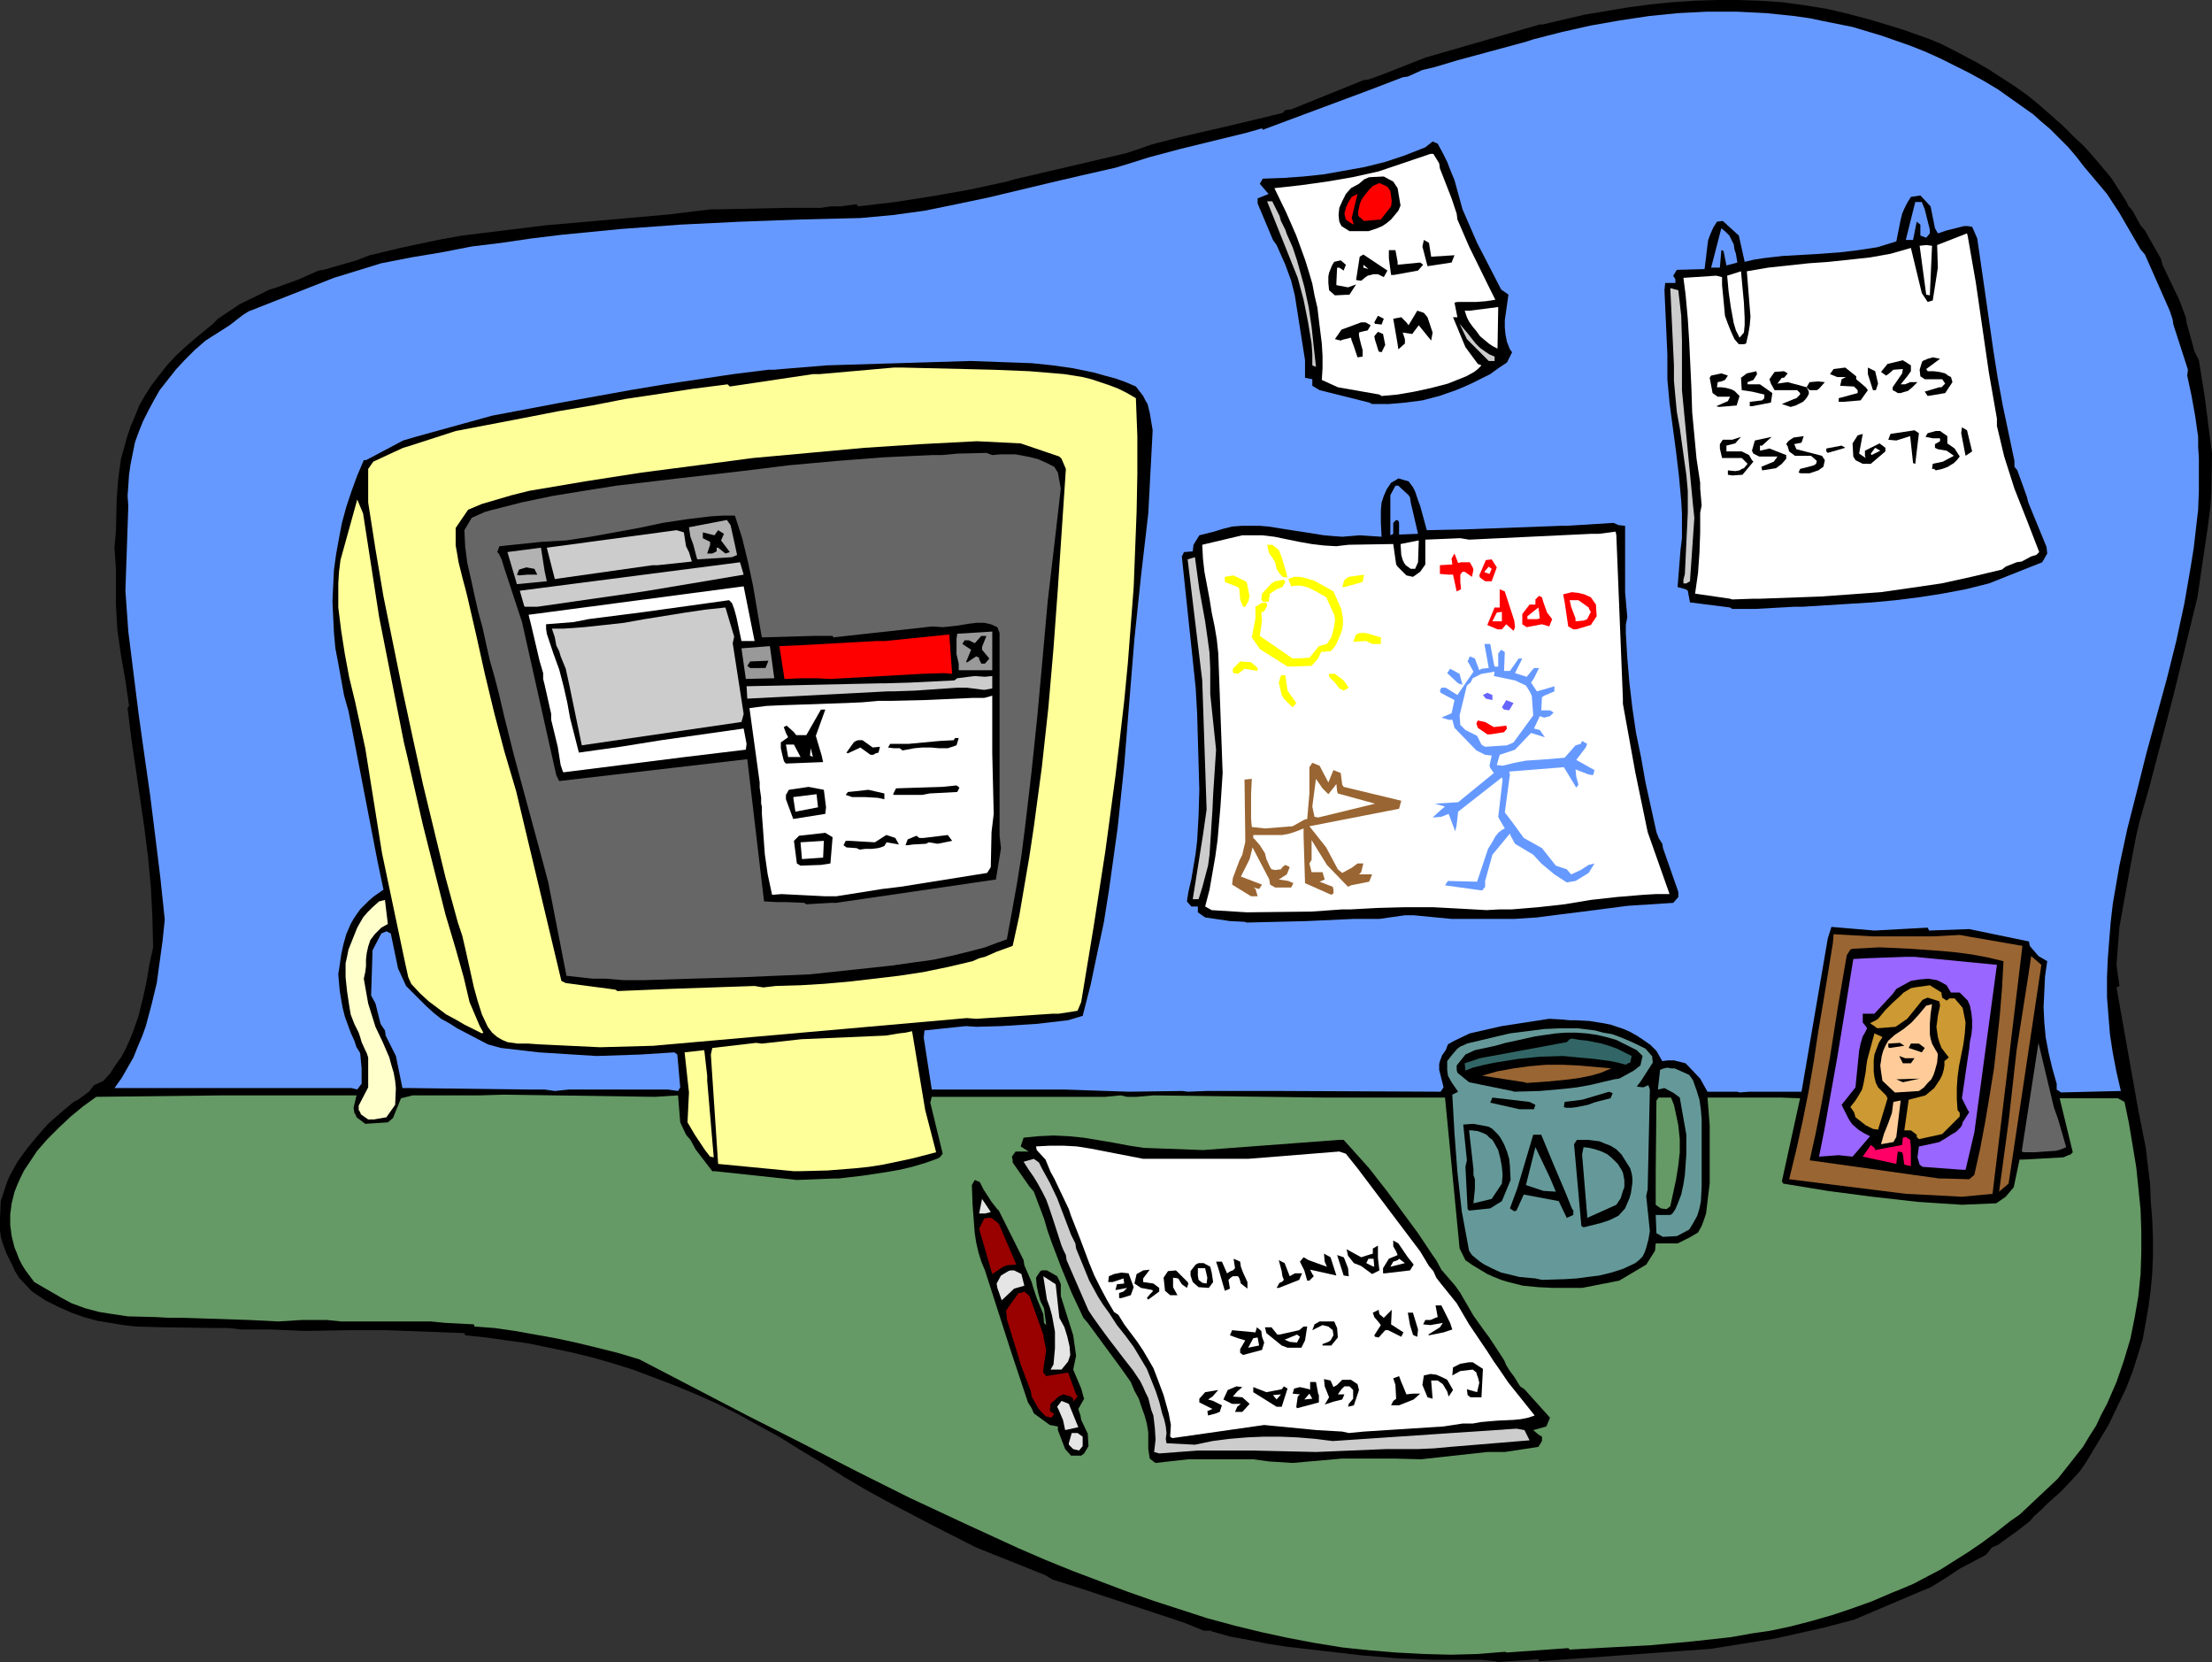 <?xml version="1.0" encoding="UTF-8" standalone="no"?>
<svg
   version="1.0"
   width="129.724mm"
   height="97.45mm"
   id="svg183"
   sodipodi:docname="Desk Area.wmf"
   xmlns:inkscape="http://www.inkscape.org/namespaces/inkscape"
   xmlns:sodipodi="http://sodipodi.sourceforge.net/DTD/sodipodi-0.dtd"
   xmlns="http://www.w3.org/2000/svg"
   xmlns:svg="http://www.w3.org/2000/svg">
  <rect width="100%" height="100%" fill="#333333" stroke="none"/>
  <sodipodi:namedview
     id="namedview183"
     pagecolor="#ffffff"
     bordercolor="#000000"
     borderopacity="0.25"
     inkscape:showpageshadow="2"
     inkscape:pageopacity="0.0"
     inkscape:pagecheckerboard="0"
     inkscape:deskcolor="#d1d1d1"
     inkscape:document-units="mm" />
  <defs
     id="defs1">
    <pattern
       id="WMFhbasepattern"
       patternUnits="userSpaceOnUse"
       width="6"
       height="6"
       x="0"
       y="0" />
  </defs>
  <path
     style="fill:#000000;fill-opacity:1;fill-rule:evenodd;stroke:none"
     d="m 331.441,368.152 -3.07,-0.323 h -10.181 l -8.242,-0.323 -7.918,-0.646 -4.202,-0.485 -4.202,-0.485 -8.403,-0.97 -4.202,-0.646 -4.04,-0.808 -4.363,-0.808 -4.04,-1.131 v -0.162 h -1.778 l -4.363,-1.778 -23.432,-7.757 -2.586,-0.808 -3.07,-0.97 -1.616,-0.97 -15.352,-6.141 -9.858,-5.01 -9.534,-5.01 -5.01,-2.747 -4.686,-2.747 -4.848,-3.071 -4.848,-2.909 -4.686,-2.909 -4.686,-2.586 -4.686,-2.586 -4.525,-2.263 -4.686,-2.101 -4.686,-1.939 -4.686,-1.778 -4.686,-1.778 -4.686,-1.455 -4.525,-1.293 -4.686,-1.131 -4.686,-0.97 -4.686,-0.97 -4.686,-0.646 -4.525,-0.646 -4.686,-0.485 -0.162,-0.485 -17.291,-0.646 h -3.394 -2.262 -2.747 l -9.696,0.162 -7.595,-0.323 h -6.464 l -2.909,-0.323 h -2.909 l -11.635,-0.162 -5.818,-0.162 -2.909,-0.323 -2.909,-0.485 -2.909,-0.485 -2.909,-0.808 -2.747,-0.97 -2.909,-1.293 -2.909,-1.455 -2.909,-1.939 -2.909,-3.071 -0.97,-1.616 -0.485,-1.131 -0.646,-1.293 -0.646,-1.293 -0.485,-1.293 -0.485,-1.293 L 0.162,273.932 0,272.639 v -1.293 -1.293 l 0.162,-3.879 0.485,-1.454 0.485,-1.455 0.485,-1.455 0.646,-1.455 1.616,-2.909 2.101,-2.909 2.262,-2.747 2.424,-2.747 2.747,-2.424 2.909,-2.424 0.97,-0.485 2.424,-1.778 1.131,-1.455 2.101,-0.97 1.454,-1.616 1.131,-1.778 1.293,-1.778 0.97,-1.778 0.808,-1.778 0.808,-1.939 1.293,-3.717 0.97,-3.879 0.808,-3.717 0.646,-3.879 0.808,-3.717 -0.162,-6.626 -0.323,-6.626 -0.646,-6.788 -0.808,-6.464 -1.939,-13.252 -0.97,-6.626 -0.808,-6.626 0.323,-0.485 -0.808,-5.656 -0.97,-5.495 -0.808,-5.656 -0.162,-2.747 -0.162,-2.909 v -7.919 l -0.323,-4.848 0.323,-3.394 0.162,-6.949 0.162,-2.263 0.162,-2.263 0.323,-2.424 0.323,-2.263 0.646,-2.263 0.646,-2.424 0.808,-2.424 0.97,-2.263 0.97,-2.424 1.293,-2.263 1.454,-2.263 1.616,-2.101 1.778,-2.263 1.939,-2.101 2.262,-2.101 2.262,-1.939 3.555,-2.909 1.293,-1.293 1.454,-0.97 3.394,-2.263 6.626,-3.232 1.131,-0.323 5.333,-1.939 4.363,-1.939 1.131,-0.162 7.272,-2.101 2.909,-1.131 2.101,-0.485 4.686,-1.131 4.525,-0.97 4.686,-0.97 4.525,-0.808 9.211,-1.131 9.211,-1.131 18.422,-1.616 9.05,-0.808 9.211,-1.131 h 1.939 l 15.19,-0.323 h 7.272 l 2.101,-0.323 h 2.262 l 3.555,-0.485 0.323,0.485 v 0 l 8.242,-0.97 8.242,-1.293 8.242,-1.455 8.242,-1.778 1.616,-0.485 24.886,-5.818 2.909,-0.97 2.747,-0.97 5.656,-1.455 5.494,-1.293 5.656,-1.293 12.12,-2.909 0.646,-0.646 1.293,-0.162 15.998,-6.464 1.131,-0.162 2.747,-0.97 9.858,-3.879 25.694,-7.434 v 0.162 l 4.848,-1.131 4.848,-1.131 4.848,-0.808 4.848,-0.808 4.848,-0.646 4.848,-0.485 4.848,-0.323 L 380.568,0 h 4.686 l 4.848,0.162 4.848,0.323 4.848,0.646 5.01,0.808 4.848,1.131 4.848,1.293 4.848,1.455 2.586,0.808 2.747,0.97 2.747,0.97 2.747,1.131 2.586,1.293 2.747,1.455 2.747,1.455 2.747,1.616 2.747,1.778 2.747,1.778 2.747,1.939 2.586,2.101 2.586,2.263 2.747,2.424 2.424,2.424 2.586,2.424 2.262,2.586 3.394,4.04 0.97,1.455 2.586,4.04 0.323,0.808 0.97,1.131 1.778,3.232 0.97,1.131 3.555,6.303 0.323,1.293 3.717,7.757 1.454,3.879 0.162,1.131 1.778,6.464 0.97,1.939 1.293,8.081 1.616,12.606 -0.162,8.727 -0.162,2.747 -0.646,5.01 -2.262,15.353 -5.494,22.464 -5.333,20.201 -0.97,3.394 -0.97,3.394 -0.808,3.394 -1.293,6.788 -2.424,13.414 -0.646,8.404 0.646,4.687 -0.646,0.323 4.848,27.312 0.808,4.04 0.808,4.04 0.485,4.04 0.485,4.04 0.162,4.04 0.323,3.879 0.162,4.04 v 4.04 l -0.162,3.879 -0.323,3.555 -0.485,3.717 -0.646,3.717 -0.646,3.555 -1.131,3.717 -1.131,3.555 -1.454,3.717 -3.878,8.081 -5.171,8.565 -1.131,1.616 -1.293,1.454 -2.909,3.071 -3.07,2.747 -1.454,1.455 -1.454,1.293 -0.97,1.131 -2.909,2.263 -2.747,1.939 -1.293,0.97 -1.454,0.646 -0.485,0.646 -0.808,0.97 -5.818,3.071 -2.909,1.939 -2.586,1.616 -1.131,0.646 -2.747,1.131 -1.131,0.485 -12.928,5.495 -6.787,1.778 -10.827,2.424 -14.221,2.263 -37.976,2.747 -0.162,-0.485 -1.616,0.162 -7.434,0.485 z"
     id="path1" />
  <path
     style="fill:#659965;fill-opacity:1;fill-rule:evenodd;stroke:none"
     d="m 333.542,366.051 -5.979,0.485 -5.979,0.162 -5.979,-0.162 -6.141,-0.323 -5.818,-0.485 -6.141,-0.646 -5.979,-0.97 -5.979,-1.131 -5.979,-1.293 -5.979,-1.455 -5.979,-1.616 -5.979,-1.939 -5.979,-1.939 -5.979,-2.101 -5.979,-2.263 -5.979,-2.263 -5.979,-2.424 -5.979,-2.586 -11.958,-5.495 -12.12,-5.656 -11.958,-5.98 -11.958,-6.141 -12.12,-6.141 -23.917,-12.444 -4.848,-1.455 -4.525,-1.131 -4.686,-1.131 -4.525,-0.97 -4.525,-0.808 -4.525,-0.808 -4.525,-0.646 -4.363,-0.323 -0.162,-0.485 -6.302,-0.323 -3.232,-0.323 H 92.112 85.648 79.022 75.629 l -3.232,-0.323 h -5.494 l -5.171,0.323 -6.464,-0.323 -14.706,-0.485 h -3.07 l -3.07,-0.162 -6.141,-0.162 -3.232,-0.485 -3.07,-0.485 -3.07,-0.808 -3.07,-1.131 -2.101,-1.131 -6.141,-3.555 -0.97,-1.293 -0.97,-1.293 -0.808,-1.293 -0.646,-1.293 -0.485,-1.293 -0.485,-1.131 -0.646,-2.586 -0.323,-2.424 v -2.424 l 0.323,-2.424 0.646,-2.586 0.646,-1.616 0.646,-1.455 0.808,-1.616 0.97,-1.454 1.939,-2.909 2.262,-2.586 2.586,-2.586 2.586,-2.424 2.747,-2.263 2.909,-2.101 28.118,-0.323 h 5.01 24.563 l -0.646,2.747 0.162,1.131 0.323,0.485 0.162,0.485 1.939,1.455 5.01,-0.323 1.131,-0.97 1.778,-4.364 2.586,-0.646 h 8.08 4.202 2.586 l 5.333,-0.162 33.451,0.485 5.171,-0.323 0.485,5.98 1.293,2.747 0.97,1.131 1.131,2.101 3.717,4.848 h 0.646 l 18.099,1.939 8.08,-0.323 h 1.131 l 5.494,-0.646 5.333,-0.808 2.747,-0.485 2.747,-0.646 2.747,-0.808 2.747,-0.97 0.646,-0.323 0.646,-0.808 -2.747,-11.313 0.323,-1.293 h 9.373 2.262 2.101 2.101 7.757 2.586 2.424 4.848 2.909 2.101 l 3.394,-0.323 1.454,0.323 h 2.101 l 3.717,-0.323 37.814,0.485 h 3.394 2.747 2.101 1.616 4.525 2.262 2.424 7.757 l 3.232,33.454 1.293,2.586 1.616,1.131 1.616,0.97 1.616,0.97 1.454,0.646 1.616,0.646 1.616,0.485 3.232,0.808 3.394,0.323 3.232,0.162 h 6.464 l 8.242,-1.616 5.979,-3.555 1.939,-3.071 0.162,-1.616 h 4.848 l 2.909,-1.455 1.616,-0.97 0.808,-1.455 0.485,-1.293 0.485,-1.455 0.162,-1.293 0.323,-2.747 0.323,-2.586 v -1.293 -9.697 -1.939 l -0.485,-6.141 h 16.322 l 4.202,0.162 -4.04,18.424 0.323,0.485 9.858,1.616 9.858,1.293 10.019,1.131 4.848,0.323 5.01,0.323 7.595,-0.323 2.101,-1.455 1.778,-2.101 1.293,-6.141 h 0.97 l 8.726,-0.485 1.131,-0.485 0.485,-0.162 0.485,-0.485 -2.909,-11.959 h 12.928 l 1.454,0.808 0.97,4.687 0.808,4.848 0.808,4.848 0.485,4.687 0.485,4.848 0.162,4.848 v 4.687 l -0.162,4.687 -0.485,4.848 -0.808,4.687 -0.97,4.848 -1.454,4.848 -1.616,4.687 -2.101,4.848 -1.293,2.424 -1.131,2.424 -1.454,2.263 -1.454,2.424 -5.494,6.949 -0.485,0.485 -8.08,7.596 -2.101,1.455 -3.07,2.424 -3.07,2.263 -3.07,2.101 -3.07,1.939 -3.07,1.939 -3.07,1.616 -3.07,1.616 -3.07,1.293 v 0 l -1.616,0.646 -4.525,1.939 -4.525,1.616 -4.363,1.454 -4.525,1.293 -4.363,1.131 -4.525,0.97 -4.363,0.646 -4.525,0.808 -8.888,0.97 -8.888,0.808 -17.938,0.97 -0.323,-0.323 -13.574,0.97 z"
     id="path2" />
  <path
     style="fill:#000000;fill-opacity:1;fill-rule:evenodd;stroke:none"
     d="m 255.651,323.87 -0.808,-0.646 -0.323,-2.101 v -1.778 -1.939 l -0.323,-1.939 -0.485,-1.778 -0.646,-1.778 -0.646,-1.939 -0.97,-1.778 -0.808,-1.939 -1.939,-2.747 -7.595,-10.343 -0.97,-1.131 -2.586,-5.495 -2.262,-5.495 -2.101,-5.495 -0.97,-2.747 -0.808,-2.747 -2.262,-5.98 -0.97,-1.131 -3.717,-5.333 v -0.485 l -0.162,-0.808 0.808,-1.131 h 2.909 l -1.778,-1.131 0.646,-1.939 3.232,-0.323 3.394,-0.162 3.394,0.162 3.232,0.323 6.787,1.131 3.394,0.646 3.232,0.485 13.09,0.485 30.219,-2.263 h 0.97 l 5.656,6.303 2.262,2.909 1.778,2.263 6.787,9.212 3.232,4.848 0.808,1.131 1.131,2.101 3.07,3.555 1.131,1.616 2.909,5.01 2.424,3.394 0.97,1.293 1.293,1.939 2.101,3.232 0.485,1.131 0.808,1.293 0.97,1.293 1.293,2.101 0.97,0.646 5.656,6.303 -0.808,1.939 -2.909,0.808 1.131,0.97 0.808,0.485 v 0.97 l -0.808,1.293 -7.434,1.131 h -3.878 l -14.706,1.616 -5.979,-0.162 h -1.131 -7.918 -2.424 l -10.989,0.97 -5.171,-0.323 -3.555,-0.485 h -7.757 -2.424 -2.586 -1.616 l -7.272,0.808 z"
     id="path3" />
  <path
     style="fill:#000000;fill-opacity:1;fill-rule:evenodd;stroke:none"
     d="m 237.39,322.577 -1.293,-1.455 -1.616,-4.202 v -0.808 l -1.778,-0.323 -3.555,-2.586 -0.485,-1.131 -0.808,-1.293 -3.878,-11.636 -5.656,-17.616 -0.808,-1.939 -0.646,-2.101 -0.485,-2.101 -0.323,-2.101 -0.162,-2.101 -0.323,-4.202 -0.162,-4.364 0.646,-1.131 1.131,0.485 0.808,1.616 1.778,2.747 1.131,1.454 0.485,0.485 5.494,10.99 0.162,1.131 1.616,3.717 0.323,1.131 0.808,2.424 1.454,3.555 0.162,1.939 0.485,0.485 -0.485,-3.717 -0.808,-1.616 -0.485,-1.778 -0.323,-1.616 -0.162,-1.778 0.97,-1.455 0.323,-0.162 h 1.131 l 2.262,1.293 0.485,0.97 0.323,0.808 v 2.586 l 2.747,8.727 0.646,4.525 -0.646,3.071 1.778,4.202 0.485,1.778 0.162,0.485 -1.293,2.263 0.485,1.455 0.162,0.97 1.454,3.071 0.162,2.747 -0.97,1.616 -0.646,0.485 z"
     id="path4" />
  <path
     style="fill:#cccccc;fill-opacity:1;fill-rule:evenodd;stroke:none"
     d="m 256.944,322.093 -1.131,-0.323 0.323,-2.747 -0.162,-2.586 -0.323,-2.747 -0.485,-1.293 -0.323,-1.293 -0.323,-1.293 -0.646,-1.293 -0.485,-1.131 -0.646,-1.293 -1.616,-2.424 -1.778,-2.263 -3.717,-4.848 -1.778,-2.424 -1.616,-2.263 -0.97,-1.454 -4.848,-11.151 -0.162,-1.131 -0.485,-0.97 -0.485,-1.131 -1.616,-5.01 -1.131,-3.394 -0.646,-1.778 -0.808,-1.616 -0.97,-1.778 -0.97,-1.616 -1.131,-1.616 -1.131,-1.778 2.262,-0.646 1.131,0.808 0.646,1.293 1.778,3.232 1.616,3.394 2.586,6.788 0.485,1.293 0.97,1.939 0.162,1.131 1.454,3.555 1.454,3.555 0.97,1.778 0.97,1.778 1.131,1.778 1.293,1.778 1.778,2.747 1.939,2.424 1.778,2.424 1.454,2.424 1.454,2.424 0.97,2.424 0.97,2.424 0.808,2.424 0.646,2.586 0.485,1.455 0.323,1.455 0.162,1.455 -0.162,1.293 0.162,0.97 6.302,0.323 3.878,-0.808 3.717,-0.485 3.878,-0.323 3.717,-0.162 h 3.717 l 3.878,0.162 3.878,0.323 3.878,0.485 40.723,-2.747 1.778,0.323 1.131,2.263 -17.614,1.455 -3.555,0.323 -3.555,0.162 h -7.11 l -15.514,0.646 -14.059,-0.323 h -2.101 -2.262 -7.757 z"
     id="path5" />
  <path
     style="fill:#e5e5e5;fill-opacity:1;fill-rule:evenodd;stroke:none"
     d="m 237.875,321.123 -0.97,-0.97 v -0.323 l 0.646,-2.263 h 1.293 l 1.131,0.808 v 2.101 l -0.808,0.97 z"
     id="path6" />
  <path
     style="fill:#ffffff;fill-opacity:1;fill-rule:evenodd;stroke:none"
     d="m 259.368,318.376 0.162,-2.586 -0.485,-2.586 -1.131,-4.04 -1.454,-3.879 -0.808,-2.101 -1.131,-1.939 -1.131,-1.939 -1.293,-1.939 -2.909,-3.879 -1.293,-2.101 -0.97,-0.646 -1.616,-2.747 -1.454,-2.747 -1.293,-2.586 -1.131,-2.747 -1.939,-5.172 -2.101,-5.333 -0.485,-1.454 -3.232,-6.788 -0.808,-1.454 -1.131,-2.747 -1.939,-2.101 -0.162,-0.808 3.07,-0.162 h 3.07 l 2.909,0.162 3.07,0.485 5.818,1.131 5.818,1.131 h 9.373 12.605 1.293 l 20.2,-1.616 1.454,0.485 2.586,3.232 13.898,18.424 1.939,3.232 0.97,1.131 0.646,1.455 1.131,1.455 3.394,4.202 2.747,4.687 4.04,5.98 1.454,2.263 0.808,1.131 2.424,3.555 5.818,7.273 -1.454,0.485 -1.616,0.323 -1.616,0.162 -3.555,0.162 -1.939,0.162 -1.778,0.162 -1.778,0.323 h -2.262 l -4.202,0.646 -17.614,1.131 -3.394,0.323 -1.454,-0.323 -5.656,-0.323 -11.635,-1.131 -20.362,2.909 z"
     id="path7" />
  <path
     style="fill:#e5e5e5;fill-opacity:1;fill-rule:evenodd;stroke:none"
     d="m 236.097,316.921 -0.485,-2.263 -0.97,-2.263 -0.323,-0.646 0.97,-1.293 1.616,0.646 2.101,5.172 z"
     id="path8" />
  <path
     style="fill:#990000;fill-opacity:1;fill-rule:evenodd;stroke:none"
     d="m 233.027,314.174 -1.293,-0.323 -1.616,-1.778 -1.454,-2.586 -0.162,-1.131 -2.262,-5.98 -0.808,-2.747 -2.262,-7.273 -0.162,-1.939 2.747,-3.879 h 0.485 l 0.808,-0.323 1.131,0.97 3.07,8.565 0.162,1.131 0.485,2.263 -0.646,4.364 v 0.646 l 0.646,0.808 4.848,-0.808 1.778,4.848 0.323,0.485 -0.97,1.131 v -0.646 l -0.485,-0.485 -1.778,-0.485 -0.97,0.485 -1.778,1.616 -0.162,1.616 0.97,0.646 z"
     id="path9" />
  <path
     style="fill:#000000;fill-opacity:1;fill-rule:evenodd;stroke:none"
     d="m 267.771,313.689 -0.162,-0.97 1.131,-0.485 -2.909,-1.455 v -0.808 l 1.293,-1.454 2.909,-0.485 -1.293,1.455 -0.97,0.646 1.131,0.323 1.939,0.97 -0.485,1.455 -0.808,0.323 z"
     id="path10" />
  <path
     style="fill:#000000;fill-opacity:1;fill-rule:evenodd;stroke:none"
     d="m 273.75,312.881 0.485,-1.131 0.808,-0.646 h -1.939 l -1.939,-0.97 0.97,-2.101 1.939,-0.808 1.293,0.162 -1.131,0.97 -0.97,1.131 2.101,0.162 1.616,1.455 -1.616,1.778 z"
     id="path11" />
  <path
     style="fill:#000000;fill-opacity:1;fill-rule:evenodd;stroke:none"
     d="m 287.486,312.073 -0.162,-0.323 0.323,-2.263 0.485,-0.485 -1.616,-0.162 0.323,-1.131 1.293,-0.323 2.101,0.485 0.162,0.162 v -1.778 h 1.293 l 0.485,2.586 0.162,0.323 v 1.616 z"
     id="path12" />
  <path
     style="fill:#000000;fill-opacity:1;fill-rule:evenodd;stroke:none"
     d="m 282.961,311.749 -5.171,-3.232 v -1.131 l 2.909,1.131 3.394,-0.646 0.485,-0.646 0.808,0.485 -1.293,4.04 z"
     id="path13" />
  <path
     style="fill:#000000;fill-opacity:1;fill-rule:evenodd;stroke:none"
     d="m 298.798,311.749 0.162,-0.646 0.97,-1.131 v -1.939 l -0.808,-0.808 h -1.131 l -0.646,0.646 -0.808,1.131 h 1.454 l -0.485,1.131 -1.939,0.485 -1.939,0.646 0.97,-1.616 -0.97,-2.424 -0.162,-1.616 1.454,0.323 0.646,1.455 0.808,-0.485 1.131,-1.131 h 1.939 l 1.454,0.97 0.323,1.293 -1.131,3.394 z"
     id="path14" />
  <path
     style="fill:#000000;fill-opacity:1;fill-rule:evenodd;stroke:none"
     d="m 308.332,311.426 0.485,-0.97 0.646,-0.485 -0.162,-3.071 -0.485,-1.455 1.293,-0.485 0.485,1.293 0.485,1.131 0.646,1.616 1.454,-0.162 h 1.616 l -1.454,1.293 -3.232,1.293 z"
     id="path15" />
  <path
     style="fill:#ffffff;fill-opacity:1;fill-rule:evenodd;stroke:none"
     d="m 282.961,310.133 -0.808,-0.97 1.778,-0.162 z"
     id="path16" />
  <path
     style="fill:#ffffff;fill-opacity:1;fill-rule:evenodd;stroke:none"
     d="m 289.102,310.133 1.131,-1.293 0.646,1.131 z"
     id="path17" />
  <path
     style="fill:#000000;fill-opacity:1;fill-rule:evenodd;stroke:none"
     d="m 316.412,309.649 -1.131,-2.747 0.323,-2.101 0.808,-0.162 0.646,-0.162 1.293,0.162 1.131,0.485 1.293,0.646 1.293,2.263 -0.97,1.455 -0.323,-1.131 -0.97,-1.616 -1.131,-0.808 h -1.454 l 0.323,4.04 z"
     id="path18" />
  <path
     style="fill:#000000;fill-opacity:1;fill-rule:evenodd;stroke:none"
     d="m 325.947,309.649 -0.646,-0.485 -0.162,-1.293 2.262,0.646 0.485,-2.101 -0.323,-1.293 -0.162,-0.323 -0.162,-0.646 -0.808,-0.646 -2.747,0.323 -1.778,0.97 0.162,-1.778 1.616,-0.808 1.939,-0.323 h 0.808 l 2.262,1.454 -0.323,6.303 z"
     id="path19" />
  <path
     style="fill:#e5e5e5;fill-opacity:1;fill-rule:evenodd;stroke:none"
     d="m 232.865,303.507 0.646,-1.131 0.162,-1.778 0.162,-1.778 v -1.778 -1.939 l -0.323,-1.778 -0.323,-1.778 -0.485,-1.778 -0.646,-1.778 -0.808,-5.172 2.747,1.778 0.808,7.434 1.131,2.101 0.646,2.101 0.485,2.101 0.162,1.939 -0.485,1.454 -1.454,1.778 z"
     id="path20" />
  <path
     style="fill:#000000;fill-opacity:1;fill-rule:evenodd;stroke:none"
     d="m 275.528,300.275 -0.646,-0.485 v -0.808 l 1.131,-1.939 -1.616,-0.485 -1.778,-0.646 0.485,-1.131 5.171,0.485 0.323,-1.131 0.97,0.808 0.162,1.293 0.485,1.293 -0.485,1.616 z"
     id="path21" />
  <path
     style="fill:#ffffff;fill-opacity:1;fill-rule:evenodd;stroke:none"
     d="m 276.659,298.659 1.131,-2.101 0.97,-0.162 0.323,1.778 z"
     id="path22" />
  <path
     style="fill:#000000;fill-opacity:1;fill-rule:evenodd;stroke:none"
     d="m 285.385,298.659 -1.293,-0.485 -3.394,-2.747 -0.323,-1.293 h 1.454 l 1.293,1.616 h 0.485 l 4.363,-0.97 0.97,-0.808 h 0.808 l -0.485,3.071 -0.808,1.616 z"
     id="path23" />
  <path
     style="fill:#000000;fill-opacity:1;fill-rule:evenodd;stroke:none"
     d="m 293.142,298.174 v -0.323 l 1.293,-0.485 0.485,-0.323 0.646,-1.131 -0.162,-1.131 -0.97,-0.808 -1.293,-0.323 -2.262,1.131 0.485,-1.293 1.131,-0.646 h 3.232 l 0.646,1.454 0.162,2.101 -1.454,1.778 z"
     id="path24" />
  <path
     style="fill:#ffffff;fill-opacity:1;fill-rule:evenodd;stroke:none"
     d="m 285.87,297.366 -1.131,-0.485 2.747,-1.131 0.646,0.485 -0.646,1.293 z"
     id="path25" />
  <path
     style="fill:#000000;fill-opacity:1;fill-rule:evenodd;stroke:none"
     d="m 304.777,296.235 -0.162,-0.323 1.454,-2.263 -0.485,-0.646 -0.97,-1.131 -0.323,-0.97 1.293,-0.646 0.162,0.97 0.97,0.808 1.778,-1.778 -0.162,3.232 2.747,1.778 -0.485,0.97 -2.909,-1.455 h -0.646 l -1.454,1.616 z"
     id="path26" />
  <path
     style="fill:#000000;fill-opacity:1;fill-rule:evenodd;stroke:none"
     d="m 313.342,295.911 -0.162,-0.162 -0.646,-2.101 -0.485,-2.747 h 1.131 l 1.131,3.717 -0.162,1.616 z"
     id="path27" />
  <path
     style="fill:#000000;fill-opacity:1;fill-rule:evenodd;stroke:none"
     d="m 316.736,295.911 -0.162,-0.162 2.586,-1.616 0.646,-0.97 -2.747,0.485 -1.616,-0.162 0.485,-0.97 h 1.131 l 1.131,-0.485 0.485,-0.162 -0.485,-2.586 h 1.293 l 1.939,3.879 0.485,1.455 -1.939,0.646 z"
     id="path28" />
  <path
     style="fill:#e5e5e5;fill-opacity:1;fill-rule:evenodd;stroke:none"
     d="m 222.038,288.154 -0.97,-2.747 -0.162,-0.97 0.97,-1.778 1.616,-0.97 0.485,-0.162 h 0.808 l 1.616,0.808 0.646,2.586 -2.262,0.646 z"
     id="path29" />
  <path
     style="fill:#000000;fill-opacity:1;fill-rule:evenodd;stroke:none"
     d="m 254.52,287.993 -0.323,-0.323 0.646,-0.808 0.646,-0.646 v -0.323 l -2.586,-0.485 -1.454,-0.97 0.485,-2.101 1.454,-0.808 1.454,-0.162 -1.454,1.939 v 0.808 l 2.262,0.323 1.293,0.97 v 0.808 z"
     id="path30" />
  <path
     style="fill:#000000;fill-opacity:1;fill-rule:evenodd;stroke:none"
     d="m 248.541,287.669 h -0.485 v -1.131 l 0.97,-0.323 0.808,-0.808 -2.586,0.485 0.323,-1.293 1.616,-0.162 -0.162,-1.131 -2.424,0.808 h -0.97 l 0.162,-1.293 1.131,-0.485 1.616,-0.323 1.616,0.162 1.131,3.071 -0.646,1.778 z"
     id="path31" />
  <path
     style="fill:#000000;fill-opacity:1;fill-rule:evenodd;stroke:none"
     d="m 259.368,287.023 -1.131,-0.97 -0.323,-2.909 0.97,-1.455 1.778,-0.162 2.586,2.586 0.162,0.323 -0.323,0.97 -1.131,-0.808 -0.808,-1.293 -1.131,-0.162 v 2.101 l 0.97,1.778 z"
     id="path32" />
  <path
     style="fill:#000000;fill-opacity:1;fill-rule:evenodd;stroke:none"
     d="m 271.488,286.053 -1.454,-5.01 -0.485,-1.454 h 1.293 l 1.131,2.586 0.808,-0.485 0.485,-0.162 0.485,-0.485 -0.323,-2.101 1.454,0.646 0.162,1.131 0.485,1.293 0.97,2.101 v 1.455 l -1.454,-1.131 -0.323,-1.131 -0.323,-0.485 h -1.131 l -0.485,0.323 -0.485,0.485 0.323,1.939 z"
     id="path33" />
  <path
     style="fill:#000000;fill-opacity:1;fill-rule:evenodd;stroke:none"
     d="m 283.446,285.407 h -0.485 l 0.646,-1.131 0.485,-0.162 0.485,-0.485 -0.323,-0.808 -0.162,-1.131 -0.646,-2.424 1.293,0.646 1.131,2.909 1.131,-0.646 h 1.616 l -0.646,1.455 z"
     id="path34" />
  <path
     style="fill:#000000;fill-opacity:1;fill-rule:evenodd;stroke:none"
     d="m 265.67,285.245 -1.293,-1.131 -0.485,-1.455 v -0.97 l 1.131,-1.455 0.646,-0.323 h 1.131 l 1.454,0.808 0.323,1.293 0.323,2.101 -0.97,1.293 z"
     id="path35" />
  <path
     style="fill:#ffffff;fill-opacity:1;fill-rule:evenodd;stroke:none"
     d="m 266.478,284.275 -0.808,-0.646 -0.162,-0.97 v -1.616 h 1.616 l 0.485,2.101 -0.162,1.293 z"
     id="path36" />
  <path
     style="fill:#000000;fill-opacity:1;fill-rule:evenodd;stroke:none"
     d="m 290.233,283.791 h -0.485 l -0.646,-2.263 -0.485,-0.97 -0.485,-0.97 0.808,-0.97 1.131,0.646 4.04,1.455 -0.485,-1.131 -0.162,-1.778 1.454,0.808 1.293,4.04 -5.818,-1.293 0.485,0.97 0.323,0.485 z"
     id="path37" />
  <path
     style="fill:#659999;fill-opacity:1;fill-rule:evenodd;stroke:none"
     d="m 340.329,283.306 -1.778,-0.162 -1.778,-0.162 -1.939,-0.485 -2.101,-0.485 -1.778,-0.808 -1.939,-0.97 -0.97,-0.646 -0.808,-0.646 -0.97,-0.808 -0.646,-0.97 -0.808,-4.364 -0.808,-4.364 -0.485,-4.364 -0.485,-4.364 -0.646,-8.565 -0.485,-8.565 1.293,-0.646 -1.454,-2.101 -0.808,-1.455 -0.162,-1.293 v -1.939 l 1.131,-1.455 1.131,-1.293 0.646,-0.485 0.808,-0.323 0.646,-0.323 0.646,-0.162 8.888,-2.101 3.878,-0.485 3.717,-0.485 3.717,-0.162 h 3.717 l 3.878,0.485 1.778,0.485 1.939,0.323 1.778,0.646 1.939,0.808 1.778,0.808 1.939,0.97 1.131,1.293 0.323,0.323 0.162,1.454 -2.586,4.04 -0.97,1.293 1.454,0.162 1.131,-0.485 0.323,0.97 -0.485,22.141 -0.323,1.455 0.808,7.757 -0.323,1.939 -0.485,1.778 -0.323,0.97 -0.485,0.97 -0.808,0.808 -0.808,0.646 -2.747,1.293 -2.586,0.808 -2.586,0.646 -2.586,0.323 -2.424,0.323 -2.586,0.162 -5.171,0.162 z"
     id="path38" />
  <path
     style="fill:#000000;fill-opacity:1;fill-rule:evenodd;stroke:none"
     d="m 297.828,282.659 -1.454,-4.525 1.454,0.485 0.162,0.323 0.808,2.101 0.162,1.778 z"
     id="path39" />
  <path
     style="fill:#990000;fill-opacity:1;fill-rule:evenodd;stroke:none"
     d="m 219.937,282.336 -2.909,-10.02 1.131,-2.263 0.646,-0.162 h 0.97 l 1.616,1.293 3.878,9.05 -2.101,0.162 -0.808,0.323 z"
     id="path40" />
  <path
     style="fill:#000000;fill-opacity:1;fill-rule:evenodd;stroke:none"
     d="m 304.131,282.336 -2.424,-1.778 -1.616,-0.646 -1.293,-1.616 -0.323,-1.455 3.232,1.778 0.97,-0.323 1.616,-0.485 v -1.131 l 1.131,-0.646 v 1.293 1.455 l 0.323,2.747 z"
     id="path41" />
  <path
     style="fill:#000000;fill-opacity:1;fill-rule:evenodd;stroke:none"
     d="m 307.04,282.174 h -0.485 v -1.131 l 1.293,-2.101 1.939,-0.808 -0.323,-0.808 -0.646,-1.131 v -1.293 l 1.131,0.646 2.101,3.071 1.293,1.616 -0.808,1.293 z"
     id="path42" />
  <path
     style="fill:#ffffff;fill-opacity:1;fill-rule:evenodd;stroke:none"
     d="m 308.171,280.72 0.646,-1.131 0.97,-0.323 0.323,-0.323 1.293,0.97 z"
     id="path43" />
  <path
     style="fill:#ffffff;fill-opacity:1;fill-rule:evenodd;stroke:none"
     d="m 304.131,280.558 -1.293,-0.646 0.485,-0.97 h 1.131 l 0.162,1.778 z"
     id="path44" />
  <path
     style="fill:#659999;fill-opacity:1;fill-rule:evenodd;stroke:none"
     d="m 368.609,274.094 -1.454,-0.808 -0.162,-4.04 h 3.232 l 0.485,-0.323 0.646,-0.97 0.485,-1.131 0.808,-2.101 0.485,-2.263 0.323,-2.101 0.323,-4.525 v -4.364 l -1.454,-8.242 -1.293,-0.97 -2.101,-1.131 -1.454,0.323 0.485,-4.364 0.808,-0.323 0.808,-0.162 0.808,0.162 h 0.808 l 1.454,0.646 1.778,0.808 0.808,1.131 0.808,2.263 0.646,2.101 0.323,2.263 0.162,2.101 v 4.525 4.364 2.747 3.232 l -0.162,3.232 -0.323,1.616 -0.485,1.616 -0.808,1.455 -0.97,1.616 -2.747,1.455 z"
     id="path45" />
  <path
     style="fill:#000000;fill-opacity:1;fill-rule:evenodd;stroke:none"
     d="m 350.51,271.67 -1.616,-18.101 0.646,-0.97 h 2.424 l 1.293,0.162 1.293,0.162 1.131,0.485 1.293,0.485 1.293,0.808 1.131,1.131 1.939,3.071 0.323,1.131 0.162,0.97 v 1.131 l -0.162,1.131 -0.162,1.131 -0.323,1.131 -0.97,2.263 -1.454,1.616 -0.97,0.485 -0.97,0.485 -1.939,0.646 -1.939,0.485 -1.939,0.485 z"
     id="path46" />
  <path
     style="fill:#000000;fill-opacity:1;fill-rule:evenodd;stroke:none"
     d="m 347.278,269.892 -1.778,-3.717 -7.757,-1.454 -1.616,3.555 -0.485,0.162 -0.97,-0.646 1.616,-4.364 3.555,-11.959 h 1.778 l 2.747,6.626 0.485,1.131 2.262,5.333 1.293,3.232 0.323,0.485 v 0.97 z"
     id="path47" />
  <path
     style="fill:#659999;fill-opacity:1;fill-rule:evenodd;stroke:none"
     d="m 351.803,269.892 v -0.485 l -1.131,-13.575 0.323,-1.616 1.293,0.162 1.293,0.323 1.454,0.485 1.293,0.646 1.131,0.97 1.131,1.131 0.808,1.293 0.323,0.646 0.162,0.808 0.162,0.808 v 0.808 0.808 l -0.323,0.808 -0.485,1.616 -0.97,1.454 z"
     id="path48" />
  <path
     style="fill:#e5e5e5;fill-opacity:1;fill-rule:evenodd;stroke:none"
     d="m 217.029,268.922 0.646,-3.232 1.939,2.909 -1.293,0.323 z"
     id="path49" />
  <path
     style="fill:#000000;fill-opacity:1;fill-rule:evenodd;stroke:none"
     d="m 325.624,268.276 -0.323,-0.323 -0.485,-9.373 0.323,-1.454 -0.808,-7.919 2.262,-0.162 3.394,0.646 0.808,0.485 0.646,0.646 0.646,0.646 0.485,0.646 0.808,1.455 0.646,1.616 0.485,1.616 0.162,1.616 0.162,3.071 -1.939,4.687 -2.586,1.616 z"
     id="path50" />
  <path
     style="fill:#659965;fill-opacity:1;fill-rule:evenodd;stroke:none"
     d="m 368.124,267.791 -1.131,-0.808 v -3.555 -3.717 l 0.162,-15.838 0.485,-0.646 h 2.747 l 0.646,1.616 0.323,1.454 0.646,3.071 0.323,3.071 v 2.909 l -0.323,2.909 -0.485,3.071 -1.293,5.98 v 0 l -0.808,0.646 z"
     id="path51" />
  <path
     style="fill:#659999;fill-opacity:1;fill-rule:evenodd;stroke:none"
     d="m 326.593,266.66 0.323,-3.232 v -2.101 l -0.323,-0.97 v -1.293 l -0.97,-8.565 h 0.646 l 1.293,0.162 1.293,0.485 0.646,0.323 0.646,0.646 0.646,0.485 0.485,0.808 0.808,1.455 0.485,1.939 0.323,1.778 0.162,1.778 -0.162,1.939 -2.262,3.394 z"
     id="path52" />
  <path
     style="fill:#996532;fill-opacity:1;fill-rule:evenodd;stroke:none"
     d="m 434.865,265.205 -12.443,-0.646 -25.856,-3.232 1.616,-6.626 1.454,-6.626 1.293,-6.464 1.131,-6.626 0.97,-6.464 1.131,-6.626 2.101,-12.929 0.162,-1.939 8.726,0.485 h 2.424 10.827 l 5.979,-0.323 1.778,0.323 12.12,2.101 -6.626,54.948 z"
     id="path53" />
  <path
     style="fill:#996532;fill-opacity:1;fill-rule:evenodd;stroke:none"
     d="m 443.107,264.074 2.101,-15.515 1.778,-15.838 2.586,-16.484 0.646,-4.364 2.262,1.939 -7.272,48.484 z"
     id="path54" />
  <path
     style="fill:#659999;fill-opacity:1;fill-rule:evenodd;stroke:none"
     d="m 342.107,263.912 -3.878,-1.293 2.101,-8.404 3.232,6.788 1.293,3.071 z"
     id="path55" />
  <path
     style="fill:#000000;fill-opacity:1;fill-rule:evenodd;stroke:none"
     d="m 429.856,261.165 -28.765,-4.04 v 0.162 l 1.293,-5.818 1.131,-5.656 2.101,-11.474 1.778,-11.313 1.939,-11.313 0.808,-1.293 0.485,-0.162 5.979,-0.323 6.949,0.323 6.787,0.485 3.394,0.323 3.555,0.485 3.394,0.646 3.394,0.808 -0.323,5.98 -0.485,5.98 -0.646,5.98 -0.646,5.818 -0.97,5.98 -0.97,5.818 -1.131,5.98 -1.293,5.818 -1.131,0.97 -5.494,-0.162 z"
     id="path56" />
  <path
     style="fill:#ffff99;fill-opacity:1;fill-rule:evenodd;stroke:none"
     d="m 175.982,259.549 -16.806,-1.616 -1.616,-24.242 0.323,-1.454 9.696,-1.131 1.293,0.162 8.726,-0.97 18.746,-0.808 2.909,-0.485 1.454,-0.162 1.454,-0.323 2.909,17.454 2.424,9.373 -3.717,0.97 -1.939,0.485 -3.07,0.646 -3.07,0.646 -3.07,0.485 -3.07,0.323 -6.141,0.485 -6.302,0.162 z"
     id="path57" />
  <path
     style="fill:#9966ff;fill-opacity:1;fill-rule:evenodd;stroke:none"
     d="m 434.865,259.226 -8.726,-0.646 -0.646,-0.485 -0.485,-1.616 0.323,-2.424 1.616,-0.323 2.909,-0.646 1.616,-0.97 0.97,-0.646 1.131,-0.646 0.97,-0.97 0.323,-0.485 0.162,-0.646 1.454,-2.263 -0.323,-0.485 -1.293,-2.586 1.131,-7.757 0.485,-3.232 0.162,-1.616 0.323,-1.455 0.162,-1.616 v -1.616 l -0.162,-1.616 -0.323,-1.616 -0.485,-1.131 -1.778,-1.778 h -1.939 l -0.97,-1.616 -1.131,-0.646 -0.97,-0.485 -0.97,-0.162 -0.97,-0.162 -1.939,0.162 -1.939,0.323 -3.232,1.778 -0.808,1.131 -4.04,4.364 h -2.586 v 1.939 l 0.646,0.808 0.323,0.485 v 0 l -0.485,0.97 -0.485,0.808 -0.485,1.616 -0.323,1.616 -0.162,1.616 -0.646,6.464 -3.07,3.879 1.454,2.909 0.485,0.808 0.485,0.646 1.293,1.131 1.293,0.808 1.293,0.646 -3.878,4.525 -3.07,-0.323 -4.363,0.323 1.131,-5.656 0.97,-5.495 1.939,-10.828 1.778,-10.828 1.778,-10.99 v 0 l 2.747,-0.162 8.888,-0.323 h 1.939 l 18.261,1.778 -5.01,37.171 -1.939,8.242 z"
     id="path58" />
  <path
     style="fill:#ff0066;fill-opacity:1;fill-rule:evenodd;stroke:none"
     d="m 422.099,258.094 -0.323,-2.263 -0.162,-0.485 -0.97,-0.162 -0.323,2.747 -7.434,-1.616 1.778,-2.586 0.808,0.646 0.162,0.485 5.979,-1.131 0.162,-1.616 0.646,-0.162 0.97,0.646 0.162,1.616 v 4.202 z"
     id="path59" />
  <path
     style="fill:#ffff99;fill-opacity:1;fill-rule:evenodd;stroke:none"
     d="m 157.398,256.317 -1.131,-1.455 -2.262,-3.394 -1.616,-2.747 0.323,-6.626 -0.97,-8.889 4.363,-0.485 0.646,5.656 v 1.131 l 1.454,16.969 z"
     id="path60" />
  <path
     style="fill:#666666;fill-opacity:1;fill-rule:evenodd;stroke:none"
     d="m 448.116,255.185 3.717,-24.08 3.394,14.222 0.97,2.747 1.778,6.141 -1.131,0.485 -1.131,0.323 -2.424,0.162 -2.262,0.162 h -2.424 z"
     id="path61" />
  <path
     style="fill:#ffcc99;fill-opacity:1;fill-rule:evenodd;stroke:none"
     d="m 416.928,253.569 0.646,-2.263 0.97,-2.424 0.808,-2.263 0.162,-1.293 0.162,-1.131 1.616,-0.323 -0.97,8.081 -0.646,1.131 z"
     id="path62" />
  <path
     style="fill:#cc9932;fill-opacity:1;fill-rule:evenodd;stroke:none"
     d="m 425.331,252.438 -0.485,-0.485 v -0.485 l -1.293,-0.97 h -1.454 l 0.97,-6.788 3.717,-0.97 0.97,-0.808 0.97,-0.808 0.646,-0.97 0.646,-0.97 0.485,-0.97 0.323,-1.131 0.162,-0.97 v -0.97 l 0.97,-0.808 -1.616,-2.101 -0.485,-1.293 -0.323,-1.131 -0.162,-1.131 -0.162,-1.131 0.162,-1.131 0.162,-1.293 0.485,-2.263 -0.162,-0.97 -2.586,-0.808 -1.131,0.485 -3.394,4.202 -2.586,1.778 -4.04,0.323 -1.616,-1.131 1.293,-0.646 0.485,-0.323 1.616,-1.939 1.616,-1.616 1.616,-1.454 0.808,-0.808 0.808,-0.485 0.808,-0.485 0.808,-0.162 3.394,-0.485 2.586,1.616 v 0.323 l 0.162,0.808 0.97,0.646 0.646,-0.485 h 1.131 l 1.778,2.101 0.646,3.232 -0.162,2.424 -0.323,2.424 -0.97,4.848 -0.323,2.424 -0.162,2.424 v 2.424 l 0.162,2.424 0.485,0.646 v 0.808 l -3.878,3.879 -0.646,0.162 z"
     id="path63" />
  <path
     style="fill:#cc9932;fill-opacity:1;fill-rule:evenodd;stroke:none"
     d="m 415.15,250.175 -1.616,-0.808 -2.262,-1.778 -0.323,-1.131 -0.808,-1.131 1.131,-1.454 0.808,-1.293 0.646,-1.131 0.323,-1.293 0.485,-2.586 0.162,-1.455 0.162,-1.131 1.616,-5.98 1.778,0.808 -0.808,1.293 -0.485,1.293 -0.485,1.293 -0.162,1.293 v 1.293 1.131 l 0.162,1.293 0.323,1.293 0.485,0.97 1.778,1.778 0.323,0.646 -2.101,6.949 z"
     id="path64" />
  <path
     style="fill:#ffffcc;fill-opacity:1;fill-rule:evenodd;stroke:none"
     d="m 82.901,248.074 h -1.293 l -1.616,-1.131 -0.162,-0.485 -0.323,-0.485 v -0.97 l 2.101,-4.04 v -5.495 -1.131 l -0.323,-0.97 -0.323,-0.646 -0.808,-1.778 -0.323,-1.131 -0.323,-0.97 -0.97,-1.939 -0.808,-2.101 -0.162,-0.97 -0.162,-0.97 -0.485,-3.232 -0.323,-3.071 v -1.455 -1.616 l 0.323,-1.455 0.323,-1.616 0.97,-2.424 0.97,-2.424 0.646,-1.131 0.646,-1.131 0.97,-1.131 1.131,-1.131 1.454,-1.293 1.293,-0.323 0.646,5.333 -1.454,0.808 -0.646,0.646 -0.808,0.808 -0.485,0.646 -0.485,0.646 -0.485,1.454 -0.323,1.455 -0.162,1.455 v 1.455 l -0.162,1.293 -0.323,1.455 v 0 l 0.97,5.495 1.616,5.172 1.616,3.394 1.454,3.394 0.485,1.778 0.485,1.616 0.323,1.778 0.162,1.616 -0.162,3.717 -1.939,2.747 z"
     id="path65" />
  <path
     style="fill:#000000;fill-opacity:1;fill-rule:evenodd;stroke:none"
     d="m 336.774,245.812 -6.464,-1.455 0.485,-1.131 8.242,0.97 1.293,0.646 -0.323,0.97 z"
     id="path66" />
  <path
     style="fill:#000000;fill-opacity:1;fill-rule:evenodd;stroke:none"
     d="m 346.632,245.327 0.162,-1.131 3.878,-0.485 5.979,-1.778 0.808,0.323 -0.485,1.131 -2.586,0.646 -1.131,0.323 -1.293,0.485 -2.424,0.485 -1.131,0.162 h -1.293 z"
     id="path67" />
  <path
     style="fill:#ffcc99;fill-opacity:1;fill-rule:evenodd;stroke:none"
     d="m 420.321,242.095 h -0.323 l -2.747,-2.586 -0.323,-2.101 -0.162,-1.293 0.162,-0.97 0.162,-1.131 0.323,-1.131 0.485,-1.131 0.646,-1.131 1.454,-1.293 0.97,-0.646 0.97,-0.646 1.778,-1.454 1.616,-1.778 1.616,-1.939 1.293,-0.323 -0.323,2.263 -0.162,2.101 v 2.263 l 0.162,0.97 0.323,1.131 0.808,1.455 0.323,0.485 0.162,0.485 -0.162,1.778 -0.485,1.778 -0.323,0.97 -0.485,0.97 -0.808,0.808 -0.808,0.97 -1.131,0.808 z"
     id="path68" />
  <path
     style="fill:#6699ff;fill-opacity:1;fill-rule:evenodd;stroke:none"
     d="m 385.092,241.933 h -6.626 l -1.616,-2.909 -3.232,-3.394 -1.293,-0.323 -1.293,-0.323 h -1.293 l -1.293,0.162 -1.293,-2.263 -1.293,-1.293 -1.616,-1.131 -1.454,-0.97 -1.454,-0.808 -1.454,-0.646 -1.454,-0.485 -1.454,-0.485 -1.616,-0.323 -3.07,-0.485 -2.909,-0.162 h -1.454 l -1.616,-0.162 -2.909,-0.162 -10.504,1.616 -7.11,1.616 -3.394,1.616 -1.454,0.808 -0.485,1.293 -0.808,1.131 -0.485,1.293 -0.162,0.646 v 0.646 0.646 l 0.162,0.646 0.808,3.232 -0.646,0.97 -34.582,-0.162 h -2.262 -2.747 -1.939 -2.909 -5.979 -1.454 l -4.202,0.162 -1.131,-0.162 -11.958,0.162 -14.382,-0.485 h -9.373 -2.262 -5.333 -5.01 -1.778 -5.494 l -1.778,-11.474 0.162,-1.616 9.211,-0.97 2.262,0.162 5.656,-0.162 7.757,-0.485 6.949,-0.808 3.232,-0.97 1.778,-6.949 1.454,-6.949 1.454,-6.788 1.131,-7.111 0.97,-6.949 0.97,-6.949 1.454,-13.899 1.131,-14.06 1.131,-13.899 1.454,-13.899 0.808,-6.949 0.808,-6.949 0.97,-18.424 -0.323,-1.939 -0.323,-1.939 -0.485,-1.939 -0.485,-0.808 -0.485,-0.97 -1.616,-2.101 -2.262,-0.97 -2.262,-0.808 -2.424,-0.646 -2.262,-0.646 -4.686,-0.97 -4.525,-0.646 -4.686,-0.485 -4.525,-0.162 -9.05,-0.323 -31.835,0.97 -9.858,0.808 -1.778,0.162 h -1.293 l -7.757,0.97 -7.595,1.131 -7.595,1.131 -7.757,1.293 -15.19,2.747 -15.352,2.909 -16.968,4.687 -2.747,0.808 -8.242,4.364 h -0.485 l -1.454,3.394 -1.293,3.555 -1.131,3.394 -0.97,3.555 -0.646,3.394 -0.646,3.555 -0.485,3.555 -0.162,3.394 -0.162,3.555 0.162,3.394 0.162,3.394 0.323,3.555 0.646,3.394 0.646,3.555 0.646,3.555 0.97,3.394 6.464,33.454 1.293,6.141 -2.101,1.455 v 0 l -1.131,0.97 -0.97,0.97 -0.97,0.97 -0.808,1.131 -0.646,0.97 -0.646,1.131 -0.97,2.263 -0.646,2.263 -0.485,2.263 -0.323,2.263 -0.323,2.101 0.162,1.939 0.162,1.778 0.323,1.939 0.323,1.778 0.485,1.939 0.646,1.778 0.646,1.778 0.808,1.778 0.485,1.454 0.808,1.293 0.323,3.394 v 3.394 l -0.97,1.293 -1.293,-0.323 H 72.397 60.277 57.53 55.106 50.096 35.067 25.371 l 1.616,-2.263 1.293,-2.263 1.293,-2.263 0.97,-2.424 0.97,-2.263 0.808,-2.263 0.646,-2.424 0.646,-2.424 1.131,-4.687 0.646,-4.687 0.646,-4.687 0.485,-4.687 -0.97,-9.212 -1.131,-9.212 -1.131,-9.05 -1.293,-9.05 -1.293,-9.212 -1.131,-9.05 -1.131,-9.05 -0.646,-9.05 0.646,-18.747 -0.162,-2.263 0.162,-2.263 0.162,-2.424 0.323,-2.263 0.485,-2.424 0.485,-2.424 0.808,-2.263 0.97,-2.424 1.131,-2.263 1.293,-2.424 1.293,-2.263 1.778,-2.263 1.778,-2.263 1.939,-2.101 2.262,-2.263 2.424,-2.101 5.333,-3.394 2.909,-2.263 1.293,-0.808 18.907,-7.434 10.504,-3.232 6.626,-1.293 6.787,-1.131 6.626,-1.293 6.626,-0.808 6.626,-0.97 6.626,-0.808 13.251,-1.293 13.251,-0.97 13.251,-0.646 13.251,-0.485 13.251,-0.323 3.555,-0.323 3.555,-0.323 7.11,-0.97 7.11,-1.455 6.949,-1.455 14.221,-3.394 6.949,-1.616 7.11,-1.616 3.717,-1.131 3.555,-1.131 7.272,-1.939 7.272,-1.778 7.272,-1.778 3.394,-0.97 0.162,0.323 23.432,-8.727 7.595,-2.909 1.131,-0.162 3.232,-1.455 2.747,-0.646 4.848,-1.455 15.514,-4.202 1.454,-0.485 6.302,-1.616 6.464,-1.455 6.464,-1.131 6.464,-0.97 6.464,-0.646 6.464,-0.323 h 6.464 l 6.464,0.323 6.302,0.646 3.394,0.485 3.07,0.646 3.232,0.646 3.232,0.646 3.232,0.97 3.232,0.97 3.232,1.131 3.232,1.131 3.232,1.293 3.232,1.455 3.232,1.616 3.232,1.616 3.232,1.778 3.232,1.939 7.757,5.495 1.616,1.455 2.101,1.778 2.101,2.101 1.939,1.939 1.778,2.101 1.616,2.101 1.778,2.101 3.394,4.04 2.747,4.202 4.686,8.081 0.97,1.131 5.494,12.444 0.646,1.939 0.162,1.131 3.232,10.02 -0.162,1.293 0.97,4.525 0.808,4.525 0.646,4.525 v 2.263 l 0.162,2.424 v 1.293 5.98 l -0.162,4.202 -0.485,4.202 -0.485,4.202 -0.646,4.04 -1.454,8.404 -1.778,8.242 -2.101,8.404 -4.525,16.484 -2.101,8.404 -2.101,8.242 -1.778,8.242 -1.454,8.404 -0.485,4.202 -0.323,4.04 -0.323,4.202 -0.162,4.04 v 4.202 l 0.323,4.202 0.323,4.04 0.646,4.202 0.808,4.202 0.97,4.202 -13.251,0.323 -0.97,-0.646 v -1.293 l -0.97,-3.394 -0.808,-3.394 -0.646,-3.394 -0.323,-3.394 -0.162,-3.394 0.162,-3.394 0.162,-3.394 0.485,-3.394 -1.939,-1.131 -1.939,-2.263 -0.162,-0.97 -13.251,-2.747 -8.888,0.323 -0.323,-0.646 -11.797,0.646 -9.534,-0.808 -0.808,2.586 -5.818,33.939 h -7.757 -2.262 -1.616 l -2.101,0.162 z"
     id="path69" />
  <path
     style="fill:#000000;fill-opacity:1;fill-rule:evenodd;stroke:none"
     d="m 335.158,241.771 -9.534,-1.939 -2.586,-2.101 -0.162,-0.646 v -0.97 l 1.939,-2.424 2.101,-0.97 4.525,-0.97 2.262,-0.646 2.262,-0.485 4.363,-0.97 4.525,-0.646 2.262,-0.162 h 2.262 l 2.262,0.162 2.262,0.323 2.101,0.485 2.262,0.646 2.262,1.131 2.262,1.131 0.97,0.97 0.323,0.323 -0.485,2.101 -1.454,1.131 -3.232,1.778 -1.131,0.162 -2.747,0.646 -2.747,0.646 -2.747,0.485 -2.747,0.323 -5.494,0.485 -5.656,0.162 z"
     id="path70" />
  <path
     style="fill:#6699ff;fill-opacity:1;fill-rule:evenodd;stroke:none"
     d="m 117.16,241.448 -26.018,-0.323 h -1.939 l -1.454,-7.111 -2.262,-4.525 -0.162,-1.131 -0.97,-1.455 -1.131,-4.525 -0.97,-1.778 0.323,-10.02 1.939,-3.717 0.808,-0.323 0.323,-0.162 0.97,0.485 1.616,7.757 1.778,3.879 4.525,4.525 1.616,1.455 1.616,1.293 1.778,0.97 1.778,1.131 3.394,1.778 3.394,1.778 2.909,0.808 8.403,0.97 12.766,0.808 9.696,-0.323 7.595,-0.485 0.646,0.485 0.646,7.273 -0.485,0.808 -2.262,-0.323 h -5.333 -4.363 -2.424 -2.101 -2.101 -2.909 -2.747 l -3.07,0.323 -2.262,-0.323 h -1.939 z"
     id="path71" />
  <path
     style="fill:#996532;fill-opacity:1;fill-rule:evenodd;stroke:none"
     d="m 337.905,239.832 -9.373,-1.455 3.394,-0.97 3.555,-0.646 3.555,-0.485 3.717,-0.323 h 3.555 l 3.555,0.162 3.717,0.323 3.555,0.323 -2.262,0.97 -2.262,0.646 -2.424,0.485 -2.262,0.323 -4.848,0.485 -4.686,0.323 z"
     id="path72" />
  <path
     style="fill:#000000;fill-opacity:1;fill-rule:evenodd;stroke:none"
     d="m 421.776,239.832 -1.454,-0.646 5.171,-0.162 z"
     id="path73" />
  <path
     style="fill:#326666;fill-opacity:1;fill-rule:evenodd;stroke:none"
     d="m 324.816,237.246 -0.162,-1.616 3.394,-1.131 19.23,-3.555 0.646,-0.646 0.485,-0.162 1.778,0.323 1.616,0.162 3.232,0.646 1.616,0.485 1.778,0.646 1.616,0.808 1.616,0.808 -0.323,1.454 -0.485,0.162 -0.485,0.323 -1.778,-0.485 -1.616,-0.323 -3.555,-0.485 -3.555,-0.323 -3.394,-0.323 -5.171,0.162 -4.848,0.485 -5.01,0.808 -2.424,0.485 -2.586,0.646 z"
     id="path74" />
  <path
     style="fill:#000000;fill-opacity:1;fill-rule:evenodd;stroke:none"
     d="m 421.776,235.63 -0.808,-1.616 1.293,0.485 h 2.101 l -0.808,1.131 z"
     id="path75" />
  <path
     style="fill:#000000;fill-opacity:1;fill-rule:evenodd;stroke:none"
     d="m 425.977,233.206 -2.909,-0.97 0.485,-0.97 h 1.778 l 1.293,0.97 z"
     id="path76" />
  <path
     style="fill:#000000;fill-opacity:1;fill-rule:evenodd;stroke:none"
     d="m 418.867,232.236 -0.323,-0.162 v -0.808 l 2.586,-0.162 0.97,0.646 z"
     id="path77" />
  <path
     style="fill:#ffff99;fill-opacity:1;fill-rule:evenodd;stroke:none"
     d="m 132.997,232.075 -13.574,-0.646 -2.262,-0.162 h -2.424 l -1.131,-0.162 -1.131,-0.162 -1.131,-0.485 -1.131,-0.646 -1.131,-0.97 -0.97,-1.293 -1.293,-2.747 -0.97,-3.071 -0.808,-2.909 -0.646,-2.909 -1.293,-5.818 -0.646,-2.747 -0.97,-2.909 -2.747,-10.02 -5.01,-20.686 -2.262,-10.343 -2.262,-10.505 -2.101,-10.343 -2.101,-10.343 -1.778,-10.505 -1.616,-10.343 v -7.434 l 1.131,-1.616 6.626,-3.071 1.131,-0.323 10.504,-3.394 15.19,-2.909 7.434,-1.455 7.595,-1.293 7.434,-1.455 7.595,-1.131 7.434,-1.131 7.595,-0.97 0.485,0.485 18.422,-2.747 h 1.454 l 16.483,-1.455 h 1.939 l 13.574,0.323 6.626,0.162 7.918,0.323 3.878,0.323 3.878,0.323 4.04,0.646 1.939,0.485 1.939,0.646 1.939,0.646 2.101,0.808 1.939,0.97 1.939,1.131 0.323,8.404 v 8.404 l -0.162,8.404 -0.323,8.242 -0.323,8.404 -0.646,8.404 -0.646,8.404 -0.808,8.404 -0.97,8.404 -0.97,8.242 -2.262,16.808 -2.586,16.646 -2.747,16.646 -0.808,1.939 -3.07,0.485 -1.131,0.162 h -1.293 l -16.968,1.131 -2.101,-0.162 -69.488,6.141 z"
     id="path78" />
  <path
     style="fill:#ffff99;fill-opacity:1;fill-rule:evenodd;stroke:none"
     d="m 106.817,229.004 -1.939,-0.97 -1.939,-0.97 -1.939,-1.131 -2.101,-1.131 -1.939,-1.455 -1.939,-1.455 -1.939,-1.778 -1.939,-2.101 -0.646,-1.454 -0.646,-2.909 -5.171,-24.565 -3.717,-23.272 -2.262,-10.343 -1.293,-5.333 -0.97,-5.172 -0.808,-5.172 -0.323,-2.586 -0.323,-2.586 v -2.586 -2.747 l 0.162,-2.586 0.323,-2.586 3.717,-13.414 1.293,3.071 3.555,22.949 5.494,27.797 0.808,3.394 3.394,14.868 5.01,19.878 2.262,7.596 1.778,6.303 1.293,5.495 2.262,5.333 0.808,1.454 z"
     id="path79" />
  <path
     style="fill:#000000;fill-opacity:1;fill-rule:evenodd;stroke:none"
     d="m 136.39,219.307 -10.989,-1.455 -0.97,-0.485 -10.019,-42.019 -2.586,-8.727 -2.262,-8.565 -2.101,-8.727 -1.939,-8.727 -1.939,-8.404 -0.485,-1.939 -0.485,-1.778 -0.97,-3.879 -0.323,-1.939 -0.323,-1.778 v -1.939 -1.939 l 2.747,-4.04 3.07,-1.293 1.131,-0.323 5.494,-1.616 1.293,-0.323 2.586,-0.646 12.443,-2.101 12.443,-1.939 12.443,-1.616 12.282,-1.616 12.443,-1.131 12.282,-1.131 12.443,-0.808 12.443,-0.646 9.696,0.485 8.565,2.909 0.485,0.485 0.97,2.263 -1.778,26.504 -0.97,13.252 -1.131,13.091 -1.454,13.252 -1.778,13.252 -0.97,6.464 -1.131,6.626 -1.131,6.626 -1.454,6.626 -3.555,1.293 -2.586,1.131 -1.293,0.323 -1.454,0.646 -5.494,1.293 -5.494,1.131 -5.333,0.808 -5.494,0.646 -5.494,0.646 -5.494,0.485 -5.333,0.323 -5.494,0.162 -2.747,0.323 -1.939,-0.323 -18.746,0.646 -11.635,0.485 z"
     id="path80" />
  <path
     style="fill:#666666;fill-opacity:1;fill-rule:evenodd;stroke:none"
     d="m 138.168,217.206 -3.878,-0.323 h -2.909 l -5.818,-0.646 -4.04,-20.686 -1.454,-5.495 -6.141,-22.626 -2.101,-8.404 -1.293,-5.495 -0.97,-3.717 -0.97,-3.394 -0.808,-3.555 -0.808,-3.717 -0.97,-3.555 -0.808,-3.555 -0.808,-3.717 -0.808,-3.555 -0.485,-3.717 -0.162,-3.555 1.616,-2.747 2.909,-1.293 1.131,-0.323 6.949,-1.778 6.949,-1.455 6.949,-1.131 7.11,-1.131 13.736,-1.616 14.059,-1.616 10.504,-1.293 10.666,-0.97 10.504,-0.808 10.504,-0.485 h 2.262 l 3.394,-0.323 6.464,-0.162 1.293,0.485 1.778,-0.162 h 1.616 1.778 l 1.778,0.323 1.616,0.323 1.778,0.485 1.778,0.808 1.616,0.808 0.808,1.293 0.646,3.555 -1.454,12.606 -1.454,12.444 -1.131,12.606 -1.131,12.444 -1.293,12.444 -1.454,12.444 -0.808,6.303 -0.97,6.141 -1.131,6.303 -1.131,6.141 -2.262,0.808 -2.586,0.97 -2.424,0.646 -4.525,1.131 -4.525,0.97 -4.686,0.646 -4.525,0.646 -9.05,0.97 -9.05,0.97 -15.19,0.646 -11.312,0.323 -10.342,0.323 h -2.424 z"
     id="path81" />
  <path
     style="fill:#000000;fill-opacity:1;fill-rule:evenodd;stroke:none"
     d="m 275.851,204.278 -3.232,-0.162 -5.494,-0.808 -1.616,-1.131 v -1.293 h -1.454 l -0.97,-1.131 0.323,-2.101 v 0 l 0.646,-2.747 0.485,-2.909 0.485,-2.909 0.323,-2.747 0.323,-5.656 0.162,-5.656 -0.162,-5.656 -0.162,-5.656 -0.162,-5.656 -0.323,-5.656 -3.07,-29.09 0.485,-0.97 1.939,-0.162 0.162,-1.455 1.293,-2.101 3.232,-0.808 2.101,-0.646 1.939,-0.485 2.101,-0.162 h 2.101 1.939 l 1.939,0.162 4.04,0.646 4.202,0.646 4.04,0.646 1.939,0.162 2.101,0.162 1.939,-0.162 1.939,-0.162 4.848,0.323 -0.162,-3.071 v -2.909 l 0.162,-1.616 0.485,-1.455 0.646,-1.455 0.97,-1.455 1.131,-0.646 0.485,-0.323 2.262,0.646 0.485,0.646 0.485,0.646 0.485,0.97 0.323,0.97 0.323,0.97 0.485,1.293 1.454,5.333 8.08,-0.162 21.654,-0.808 h 1.293 l 10.342,-0.646 1.131,0.485 1.454,0.162 v 2.586 8.404 1.293 1.293 1.131 l 0.485,5.495 -0.323,1.778 v 1.778 l 0.323,5.495 0.485,5.656 0.646,5.495 0.808,5.495 1.131,5.495 0.97,5.495 2.424,10.99 0.485,1.293 0.808,1.293 0.162,0.97 3.394,9.697 v 1.131 l -1.131,1.293 -5.01,0.323 -5.01,0.323 -10.019,1.293 -5.171,0.646 -5.01,0.646 -5.01,0.323 h -5.01 -2.101 -6.787 l -8.403,-0.808 h -1.939 l -5.656,0.808 h -4.04 -1.616 l -10.504,0.485 -13.251,0.323 z"
     id="path82" />
  <path
     style="fill:#ffffff;fill-opacity:1;fill-rule:evenodd;stroke:none"
     d="m 276.336,202.177 -7.757,-0.485 -1.454,-0.808 0.97,-3.717 0.646,-3.717 0.646,-3.717 0.485,-3.555 0.646,-7.434 0.485,-7.434 -0.97,-26.504 -0.323,-3.071 -0.485,-2.909 -0.646,-3.071 -0.485,-3.071 -1.131,-5.98 -0.323,-2.909 -0.162,-3.071 8.888,-2.101 h 1.616 2.747 l 2.747,0.323 5.494,1.131 2.747,0.485 2.747,0.323 2.747,0.162 1.293,-0.162 1.454,-0.162 9.858,-0.162 0.646,4.525 0.323,0.485 1.939,1.939 1.454,0.323 0.485,-0.323 1.131,-0.808 1.131,-1.616 v -5.495 l 7.757,-0.323 1.939,0.323 27.149,-1.293 h 1.616 l 3.717,-0.485 0.162,0.808 1.454,36.201 v 1.131 l 2.747,15.192 2.747,13.252 4.848,13.737 h -3.07 l -2.747,0.162 -5.818,0.485 -5.818,0.646 -5.818,0.97 -5.818,0.646 -5.818,0.485 h -2.747 l -2.909,0.162 -2.909,-0.162 -2.909,-0.162 -6.141,-0.323 h -5.979 l -6.141,0.162 -5.979,0.323 h -1.939 l -6.787,0.485 z"
     id="path83" />
  <path
     style="fill:#000000;fill-opacity:1;fill-rule:evenodd;stroke:none"
     d="m 178.245,200.076 -3.878,-0.162 h -2.101 l -2.909,-0.162 -0.485,-4.04 -3.232,-27.474 -41.693,4.848 -0.646,-1.293 -7.595,-33.939 -3.878,-11.798 -0.646,-2.101 -0.646,-1.293 -0.323,-0.323 0.485,-1.293 9.373,-0.97 2.747,-0.162 2.747,-0.162 5.333,-0.808 5.333,-0.97 5.333,-0.97 5.333,-1.131 5.333,-0.808 5.333,-0.646 2.747,-0.162 h 2.586 l 1.616,5.01 1.293,5.333 1.131,5.333 1.778,10.505 0.162,0.808 11.312,-0.323 h 4.363 l 0.162,0.323 21.978,-2.424 2.262,0.162 1.616,-0.162 1.454,-0.162 3.07,-0.485 1.454,-0.162 h 1.616 l 1.454,0.323 1.454,0.646 0.485,1.293 v 12.606 18.101 14.222 l 0.323,2.747 -1.131,6.949 -35.39,5.172 h -1.131 l -5.494,0.323 z"
     id="path84" />
  <path
     style="fill:#cccccc;fill-opacity:1;fill-rule:evenodd;stroke:none"
     d="m 264.377,199.268 2.262,-14.222 0.808,-5.656 -0.97,-28.605 -3.232,-26.828 1.616,-0.485 0.485,3.555 0.485,3.555 0.646,3.555 0.646,3.555 0.485,3.394 0.485,3.555 0.162,3.555 v 3.555 2.101 l 1.293,12.283 -0.646,9.858 -0.162,3.555 -0.162,2.424 -0.162,2.586 -0.323,4.848 -0.323,2.424 -0.646,2.424 -0.646,2.424 -0.808,2.586 z"
     id="path85" />
  <path
     style="fill:#ffffff;fill-opacity:1;fill-rule:evenodd;stroke:none"
     d="m 182.931,198.621 -9.696,-0.485 -2.101,0.162 -0.485,-2.263 -0.485,-2.263 -0.646,-4.525 -0.323,-4.525 -0.323,-4.364 v -1.616 l -0.162,-0.646 v -1.293 l -0.323,-2.263 v -1.131 l -2.262,-16.484 3.717,-0.485 3.555,-0.162 14.221,-0.485 3.555,-0.162 3.555,-0.323 h 1.616 1.454 l 6.949,-0.162 10.827,-0.485 h 2.586 l 1.778,-0.485 v 11.636 1.131 l 0.323,13.414 -0.485,4.04 -0.162,7.757 -0.808,1.293 -19.23,3.071 -4.04,0.485 -4.04,0.646 -4.04,0.646 -2.101,0.323 h -2.101 v 0 z"
     id="path86" />
  <path
     style="fill:#996532;fill-opacity:1;fill-rule:evenodd;stroke:none"
     d="m 277.305,198.621 -4.202,-2.586 0.162,-1.455 0.485,-1.293 0.97,-2.586 0.646,-1.293 0.323,-1.455 0.323,-1.293 v -1.454 l -0.162,-12.444 1.616,-0.162 -0.162,3.394 v 1.454 4.04 l 0.162,1.778 2.909,0.323 6.141,-0.485 2.586,-1.455 0.646,-0.162 0.485,-5.656 v -5.818 l 0.646,-0.97 1.616,0.646 1.939,3.717 1.131,-2.747 1.616,0.646 0.323,2.586 0.323,0.485 12.766,3.071 -0.485,1.778 -19.877,3.879 3.717,4.687 2.586,4.848 0.97,0.808 2.101,-1.131 1.293,-0.97 h 1.293 l -0.485,1.939 -0.485,0.485 h 2.909 l -0.646,1.616 -4.04,0.808 -0.646,0.323 -4.686,-4.848 -3.394,-5.495 v 4.364 l -0.485,0.808 0.485,1.939 h 2.424 l 0.485,1.616 -1.131,0.485 2.909,1.131 0.162,0.646 v 0.808 l -0.485,0.323 -5.818,-2.586 -0.323,-10.505 v -1.616 l -1.616,0.646 -1.454,0.485 -1.616,0.323 h -1.616 -1.454 -3.394 v 0.646 l 0.485,0.485 0.97,1.131 1.131,1.778 0.323,1.293 0.808,1.778 0.323,0.485 0.808,0.162 1.293,-0.162 0.323,-0.485 0.646,-0.485 0.97,0.485 -0.646,1.616 -1.778,1.131 2.101,0.323 1.131,0.485 -0.485,0.97 h -3.555 l -1.131,-0.646 -0.162,-1.131 -3.717,-7.111 -0.646,2.586 -1.939,3.879 4.686,1.778 -0.646,0.97 -1.293,-0.323 0.485,0.323 0.485,1.616 z"
     id="path87" />
  <path
     style="fill:#6699ff;fill-opacity:1;fill-rule:evenodd;stroke:none"
     d="m 327.24,197.167 -6.949,-0.97 0.646,-0.97 6.464,0.162 0.485,-1.455 0.485,-1.454 0.97,-2.909 0.485,-1.455 0.808,-1.293 0.808,-1.455 0.646,-0.808 0.808,-0.646 0.646,-0.323 -1.131,-1.939 -0.323,-0.646 0.97,-8.242 -0.162,-0.485 -9.696,7.596 -0.323,2.909 -0.323,1.455 -1.454,-3.879 -1.616,0.646 -1.939,0.162 1.939,-1.778 0.808,-0.646 -2.262,-0.646 5.171,-0.323 7.918,-6.464 -0.808,-1.131 -0.162,-0.485 0.485,-2.263 -1.454,-0.162 -1.939,-0.97 -4.848,-5.01 -0.485,-1.778 h -0.808 l -1.616,-0.485 2.262,-0.97 0.646,-2.909 -3.07,-1.616 -0.162,-0.485 0.323,-0.646 h 0.97 l 2.586,1.616 3.555,-5.172 -0.97,-1.778 -0.323,-0.485 0.485,-1.131 1.131,0.485 0.97,2.586 0.485,-0.323 1.616,-0.162 -0.97,-5.333 h 1.293 l 0.808,4.364 0.162,0.646 h 0.808 v -2.909 l 0.646,-0.808 0.808,0.485 -0.162,4.202 h 1.293 l 1.939,-2.747 h 0.808 l -1.616,3.232 2.586,0.808 1.616,-1.939 h 1.131 l -1.131,2.263 -0.646,0.97 1.293,1.939 2.262,-0.646 1.616,-0.485 v 1.131 l -2.262,0.97 -0.485,0.323 -0.162,2.909 h 1.939 l 0.808,0.485 -0.808,0.808 -1.293,0.323 -0.97,-0.323 -1.293,2.747 1.293,0.323 1.131,1.616 -3.07,-0.97 -3.555,3.717 -3.394,1.131 -0.646,2.263 1.293,0.162 1.293,-0.323 1.293,-0.323 2.586,-0.485 2.424,-0.162 2.424,-0.162 3.717,-0.323 2.424,-2.747 1.131,-0.323 0.323,-0.646 1.131,0.646 -0.323,0.808 -2.101,2.747 4.04,2.263 -0.323,1.131 -0.97,-0.162 -2.909,-1.131 0.162,1.616 0.485,1.778 -0.485,0.646 -2.747,-4.525 -12.12,0.97 0.162,0.646 -1.131,8.404 1.616,2.101 2.586,3.555 4.04,2.263 3.07,3.879 2.424,0.808 0.97,1.131 2.101,-0.97 1.778,-1.131 1.293,-0.323 -1.293,2.101 -2.909,1.778 -1.939,0.323 -2.747,-1.778 -2.909,-2.424 -1.778,-1.939 -4.04,-2.424 -0.97,-1.778 -0.162,-0.485 -0.808,0.97 -3.07,3.717 -1.616,5.818 v 1.293 l -0.646,0.808 z"
     id="path88" />
  <path
     style="fill:#000000;fill-opacity:1;fill-rule:evenodd;stroke:none"
     d="m 177.437,191.833 -0.808,-0.485 -0.646,-5.01 1.131,-1.131 5.818,-0.646 1.616,0.97 -0.485,5.818 -2.101,0.323 z"
     id="path89" />
  <path
     style="fill:#ffffff;fill-opacity:1;fill-rule:evenodd;stroke:none"
     d="m 177.76,190.379 -0.323,-3.717 5.171,-0.323 -0.162,3.717 z"
     id="path90" />
  <path
     style="fill:#000000;fill-opacity:1;fill-rule:evenodd;stroke:none"
     d="m 189.88,187.955 -2.262,-0.162 -0.646,-0.485 0.485,-0.97 h 0.97 l 5.494,0.323 2.262,-1.454 0.323,-0.162 1.939,0.646 0.808,1.455 -2.747,-0.485 -0.485,0.808 -0.808,0.323 -0.646,0.162 -1.293,0.162 h -1.454 l -1.293,0.162 z"
     id="path91" />
  <path
     style="fill:#000000;fill-opacity:1;fill-rule:evenodd;stroke:none"
     d="m 201.192,187.308 h -0.485 l 0.485,-1.293 1.939,-0.808 0.646,0.485 h 0.97 l 5.333,-0.646 0.97,1.293 -3.232,0.646 -1.939,-0.323 -0.646,0.323 -2.909,0.162 z"
     id="path92" />
  <path
     style="fill:#000000;fill-opacity:1;fill-rule:evenodd;stroke:none"
     d="m 175.821,181.49 -1.616,-4.364 v -0.97 l 0.646,-1.131 4.363,-0.646 3.394,0.646 0.485,3.879 -0.162,1.455 z"
     id="path93" />
  <path
     style="fill:#ffffff;fill-opacity:1;fill-rule:evenodd;stroke:none"
     d="m 292.172,181.167 -0.808,-0.162 -0.485,-2.263 0.808,-6.141 1.454,2.101 1.293,1.293 1.293,-1.616 0.485,-0.646 0.162,1.616 0.162,0.485 8.242,2.263 z"
     id="path94" />
  <path
     style="fill:#ffffff;fill-opacity:1;fill-rule:evenodd;stroke:none"
     d="m 176.305,179.874 -0.323,-2.101 -0.162,-1.131 5.171,-0.646 0.323,2.909 z"
     id="path95" />
  <path
     style="fill:#000000;fill-opacity:1;fill-rule:evenodd;stroke:none"
     d="m 194.566,176.803 -2.747,-0.162 h -2.909 l -1.454,-0.485 0.485,-0.646 1.616,-0.162 2.909,-0.323 3.555,0.808 v 1.293 z"
     id="path96" />
  <path
     style="fill:#000000;fill-opacity:1;fill-rule:evenodd;stroke:none"
     d="m 198.121,176.157 -0.162,-0.162 0.646,-1.293 10.181,-0.323 3.232,-0.323 0.646,0.485 -0.485,0.97 -6.141,0.323 -1.616,0.323 z"
     id="path97" />
  <path
     style="fill:#ffffff;fill-opacity:1;fill-rule:evenodd;stroke:none"
     d="m 124.917,171.147 -0.162,-0.162 -0.485,-1.455 -0.646,-4.04 -1.454,-5.98 v -1.293 l -1.454,-6.464 -0.323,-1.293 v -1.293 l -0.808,-2.747 -1.778,-7.596 -0.646,-2.586 47.672,-6.303 2.424,12.121 h -2.909 l -1.131,-5.333 -0.485,-1.778 -0.485,-1.293 -0.646,-0.646 -18.584,2.586 -12.605,1.616 -3.232,0.646 -6.141,0.485 v 0.97 l 0.162,1.131 1.454,4.364 0.646,1.778 0.646,1.778 0.97,3.717 0.808,3.555 0.646,3.555 1.939,7.596 9.211,-1.293 9.05,-1.455 18.261,-2.586 0.646,3.394 -0.162,1.293 -13.413,1.616 z"
     id="path98" />
  <path
     style="fill:#000000;fill-opacity:1;fill-rule:evenodd;stroke:none"
     d="m 174.205,169.208 -0.323,-0.323 -0.162,-0.323 -0.323,-1.293 -0.323,-1.455 v -1.293 l 1.616,-1.131 -0.485,-0.97 -0.485,-1.293 0.646,-0.323 1.616,1.455 0.485,0.646 h 2.262 l 3.232,-5.656 h 0.97 l -2.101,5.818 1.293,4.364 0.323,1.455 z"
     id="path99" />
  <path
     style="fill:#ffffff;fill-opacity:1;fill-rule:evenodd;stroke:none"
     d="m 174.689,167.753 -0.485,-2.747 h 1.778 l 1.454,2.747 z"
     id="path100" />
  <path
     style="fill:#ffffff;fill-opacity:1;fill-rule:evenodd;stroke:none"
     d="m 179.537,167.43 0.162,-1.616 0.485,1.939 z"
     id="path101" />
  <path
     style="fill:#000000;fill-opacity:1;fill-rule:evenodd;stroke:none"
     d="m 187.941,166.945 -0.323,-0.162 1.616,-2.263 0.485,-0.323 0.485,-0.162 h 0.97 l 2.262,1.616 1.616,-0.162 -0.323,1.293 -0.646,0.162 -0.485,0.323 h -0.646 l -2.262,-1.616 z"
     id="path102" />
  <path
     style="fill:#000000;fill-opacity:1;fill-rule:evenodd;stroke:none"
     d="m 200.061,166.299 -0.646,-0.485 h -1.293 l -1.293,-0.162 0.485,-0.808 h 4.04 l 6.949,-0.646 3.07,-0.162 0.323,-0.485 h 0.808 l -0.485,1.616 -0.97,0.323 -0.97,0.323 h -0.97 -0.97 l -1.778,-0.162 h -1.939 l -1.778,0.162 z"
     id="path103" />
  <path
     style="fill:#ffffff;fill-opacity:1;fill-rule:evenodd;stroke:none"
     d="m 329.179,165.491 -0.808,-0.485 -0.97,-1.939 -2.586,-1.293 -1.131,-1.131 -0.162,-2.101 1.616,-6.626 0.808,-0.646 0.485,-0.97 1.939,-0.97 2.909,-0.485 -0.162,0.97 4.686,0.97 2.424,1.131 0.808,1.293 0.485,0.97 0.323,4.364 -4.363,5.98 -1.454,0.646 z"
     id="path104" />
  <path
     style="fill:#cccccc;fill-opacity:1;fill-rule:evenodd;stroke:none"
     d="m 128.957,165.167 -2.747,-13.252 -0.808,-3.717 -1.131,-2.747 -0.323,-1.131 -0.646,-1.293 -0.323,-1.778 -0.646,-1.939 h 0.97 1.616 l 4.525,-0.323 4.525,-0.485 4.363,-0.485 4.525,-0.808 9.05,-1.455 4.363,-0.646 4.525,-0.485 1.939,6.464 -0.323,1.455 2.424,15.676 -0.485,1.778 z"
     id="path105" />
  <path
     style="fill:#ffffff;fill-opacity:1;fill-rule:evenodd;stroke:none"
     d="m 177.437,165.167 v -0.646 z"
     id="path106" />
  <path
     style="fill:#ff0000;fill-opacity:1;fill-rule:evenodd;stroke:none"
     d="m 330.31,162.743 h -0.646 l -2.101,-1.455 -0.323,-0.97 0.323,-0.646 1.616,0.323 1.939,1.131 2.747,-0.323 0.162,0.646 -0.646,0.808 z"
     id="path107" />
  <path
     style="fill:#6666ff;fill-opacity:1;fill-rule:evenodd;stroke:none"
     d="m 333.38,157.248 -0.485,-0.485 0.97,-1.616 1.616,0.646 -0.97,1.616 z"
     id="path108" />
  <path
     style="fill:#ffff00;fill-opacity:1;fill-rule:evenodd;stroke:none"
     d="m 286.516,156.764 -1.939,-1.939 -0.485,-0.808 -0.646,-2.747 0.485,-1.616 h 0.97 l 0.485,3.394 1.939,2.747 z"
     id="path109" />
  <path
     style="fill:#cccccc;fill-opacity:1;fill-rule:evenodd;stroke:none"
     d="m 165.64,154.824 -0.162,-2.747 29.573,-0.646 h 1.131 l 5.494,-0.162 9.858,-0.485 0.646,-0.485 3.878,-0.485 2.262,0.162 1.616,-0.162 v 2.747 l -1.778,0.323 -3.878,-0.485 h -2.101 l -9.373,0.646 -4.686,0.162 h -1.293 z"
     id="path110" />
  <path
     style="fill:#6666ff;fill-opacity:1;fill-rule:evenodd;stroke:none"
     d="m 329.34,154.824 -0.646,-0.808 0.97,-0.485 1.131,0.485 v 1.131 z"
     id="path111" />
  <path
     style="fill:#ffff00;fill-opacity:1;fill-rule:evenodd;stroke:none"
     d="m 297.828,153.047 -0.97,-0.485 -0.97,-1.293 -1.293,-1.293 v -0.646 h 1.293 l 1.939,1.455 1.131,1.616 z"
     id="path112" />
  <path
     style="fill:#6699ff;fill-opacity:1;fill-rule:evenodd;stroke:none"
     d="m 323.2,151.43 -2.424,-2.263 0.646,-0.97 2.101,1.131 0.162,0.646 0.485,1.778 z"
     id="path113" />
  <path
     style="fill:#999999;fill-opacity:1;fill-rule:evenodd;stroke:none"
     d="m 165.317,150.461 -0.97,-6.788 6.302,-0.485 0.97,7.111 z"
     id="path114" />
  <path
     style="fill:#ff0000;fill-opacity:1;fill-rule:evenodd;stroke:none"
     d="m 184.062,150.461 -3.07,-0.162 h -3.232 l -3.878,0.162 -1.131,-7.273 3.878,-0.162 17.614,-0.97 h 1.939 l 14.221,-1.455 0.646,8.727 -1.778,-0.162 -5.01,0.162 z"
     id="path115" />
  <path
     style="fill:#ffff00;fill-opacity:1;fill-rule:evenodd;stroke:none"
     d="m 273.427,149.168 -0.162,-0.323 v -0.646 l 1.616,-1.616 2.424,0.162 1.454,1.293 v 0.646 l -2.909,-0.485 -1.454,1.131 z"
     id="path116" />
  <path
     style="fill:#999999;fill-opacity:1;fill-rule:evenodd;stroke:none"
     d="m 212.504,148.521 v -1.454 l -0.485,-2.101 v -3.394 l 0.162,-1.131 7.757,-0.485 v 8.565 z"
     id="path117" />
  <path
     style="fill:#000000;fill-opacity:1;fill-rule:evenodd;stroke:none"
     d="m 166.286,148.037 -0.646,-0.485 0.646,-0.97 4.04,-0.162 -0.646,1.616 z"
     id="path118" />
  <path
     style="fill:#ffff00;fill-opacity:1;fill-rule:evenodd;stroke:none"
     d="m 285.87,147.713 h -0.485 l -6.141,-3.879 -1.778,-2.586 0.808,-4.202 v -2.586 l 1.293,-0.808 1.131,-0.162 0.162,0.808 -0.646,1.131 -0.646,0.323 0.162,1.778 -0.485,3.394 7.272,5.01 3.717,-0.162 2.101,-2.586 1.778,-0.485 0.97,-1.454 0.323,-1.131 0.323,-1.293 0.162,-1.131 v -0.646 l -0.162,-0.808 -1.778,-3.879 -1.939,-1.131 -1.939,-0.97 -0.97,-0.323 -0.97,-0.162 h -0.97 l -0.97,0.162 -0.646,-1.616 1.293,-0.485 h 1.131 l 0.97,0.162 1.131,0.323 1.131,0.323 2.101,1.131 2.262,1.293 1.778,4.04 0.162,0.97 0.162,1.131 v 1.131 l -0.162,1.131 -0.323,0.97 -0.485,1.131 -0.485,1.131 -0.646,0.97 -0.646,0.646 -2.101,0.162 -0.646,1.454 -1.454,1.616 z"
     id="path119" />
  <path
     style="fill:#000000;fill-opacity:1;fill-rule:evenodd;stroke:none"
     d="m 214.443,146.744 h -0.323 l 1.131,-2.747 -1.939,-1.293 0.485,-0.808 h 0.97 l 1.293,0.646 1.454,-1.616 h 1.131 l -0.97,2.424 v 0.646 l 1.616,1.939 -0.97,1.131 h -0.808 l -0.485,-0.97 v -0.323 l -0.646,-0.323 z"
     id="path120" />
  <path
     style="fill:#ffff00;fill-opacity:1;fill-rule:evenodd;stroke:none"
     d="m 304.131,142.703 -1.293,-0.646 -2.909,0.162 0.646,-1.616 0.808,-0.323 h 0.646 0.646 l 0.646,0.162 2.747,0.808 v 1.454 z"
     id="path121" />
  <path
     style="fill:#ff0000;fill-opacity:1;fill-rule:evenodd;stroke:none"
     d="m 331.926,139.471 -2.262,-0.97 1.616,-3.879 h 1.131 v -4.04 l 1.131,0.485 2.101,6.464 0.162,1.455 -0.323,0.808 -1.616,-1.455 -0.97,1.131 z"
     id="path122" />
  <path
     style="fill:#ff0000;fill-opacity:1;fill-rule:evenodd;stroke:none"
     d="m 349.379,139.471 h -0.646 l -1.131,-0.646 -0.808,-5.495 -0.323,-1.616 0.646,-0.162 1.293,-0.323 1.454,0.162 1.293,0.323 1.454,0.646 1.131,1.616 0.162,2.586 -1.293,1.939 z"
     id="path123" />
  <path
     style="fill:#ff0000;fill-opacity:1;fill-rule:evenodd;stroke:none"
     d="m 338.39,138.986 -0.97,-0.646 v -2.263 l 1.616,-2.101 h 1.293 v -1.131 l 0.808,-0.808 0.646,0.323 0.323,1.131 0.808,2.263 1.131,1.455 -0.646,1.616 -1.616,-0.485 z"
     id="path124" />
  <path
     style="fill:#ffffff;fill-opacity:1;fill-rule:evenodd;stroke:none"
     d="m 331.441,137.693 h -0.646 l 0.97,-1.939 1.131,-0.162 v 2.101 z"
     id="path125" />
  <path
     style="fill:#ffffff;fill-opacity:1;fill-rule:evenodd;stroke:none"
     d="m 349.217,137.693 v -0.646 l -0.97,-2.586 -0.323,-1.454 h 1.939 l 2.262,1.616 0.162,0.485 0.323,0.485 -0.808,1.616 -0.808,0.323 z"
     id="path126" />
  <path
     style="fill:#ffffff;fill-opacity:1;fill-rule:evenodd;stroke:none"
     d="m 338.552,137.209 v -0.646 l 2.424,-1.939 0.162,0.97 0.162,1.455 -0.646,0.162 z"
     id="path127" />
  <path
     style="fill:#000000;fill-opacity:1;fill-rule:evenodd;stroke:none"
     d="m 383.476,134.623 -8.888,-1.131 -0.485,-2.586 -0.485,-0.323 -1.778,-0.485 0.485,-6.141 0.162,-2.101 0.323,-2.586 v -2.747 -2.747 l -0.162,-2.747 -0.485,-5.333 -0.646,-5.495 -1.454,-10.828 -0.485,-5.333 v -2.747 -2.747 l -0.646,-14.222 0.162,-1.616 h 2.262 v -0.808 l -0.485,-0.808 0.808,-1.293 6.141,-0.162 0.323,-2.586 0.323,-2.747 0.162,-1.131 0.485,-1.293 0.646,-1.455 0.808,-1.293 1.293,-0.162 3.555,3.232 1.293,5.818 2.101,-0.485 2.101,-0.323 4.202,-0.485 8.403,-0.485 4.363,-0.323 4.04,-0.485 4.202,-0.646 2.101,-0.646 2.101,-0.646 0.485,-2.424 0.485,-2.424 0.323,-1.293 0.485,-1.131 0.646,-1.293 0.808,-1.293 2.101,-0.323 2.262,2.424 0.97,4.848 0.646,1.131 1.939,-0.646 1.939,-0.485 1.939,-0.485 h 0.808 l 0.97,0.162 1.131,2.586 1.778,12.283 1.778,12.444 0.97,6.141 1.131,6.141 1.293,6.141 1.293,6.141 v 1.293 l 0.646,0.808 2.101,5.818 0.323,1.293 4.04,9.858 0.162,1.455 -1.131,1.939 -11.797,4.687 -5.171,1.293 -5.171,0.97 -5.171,0.808 -5.171,0.646 -5.171,0.485 -5.171,0.323 -10.342,0.646 h -1.778 l -8.726,0.485 h -5.01 z"
     id="path128" />
  <path
     style="fill:#cccccc;fill-opacity:1;fill-rule:evenodd;stroke:none"
     d="m 116.352,134.461 -0.162,-0.162 -0.97,-3.394 48.803,-6.303 0.808,2.747 -11.474,1.939 -10.666,1.778 -23.594,3.394 h -1.293 z"
     id="path129" />
  <path
     style="fill:#ffff00;fill-opacity:1;fill-rule:evenodd;stroke:none"
     d="m 276.012,134.461 h -0.485 l -0.646,-1.616 -0.162,-2.263 -0.323,-0.485 -2.909,-1.131 v -1.131 l 1.939,-0.323 2.909,1.455 0.646,3.232 -0.323,1.131 z"
     id="path130" />
  <path
     style="fill:#ffff00;fill-opacity:1;fill-rule:evenodd;stroke:none"
     d="m 279.891,133.33 -0.323,-0.485 0.162,-1.293 2.101,-2.263 0.808,-0.485 1.939,-0.323 0.323,0.485 -0.646,1.131 -1.293,0.485 -1.454,0.97 -0.323,1.778 z"
     id="path131" />
  <path
     style="fill:#ffffff;fill-opacity:1;fill-rule:evenodd;stroke:none"
     d="m 383.476,132.683 -7.757,-1.131 0.646,-4.525 0.323,-4.525 0.162,-4.525 v -4.364 l 0.323,-1.616 -0.323,-3.717 v -1.293 l -0.808,-5.333 -0.485,-5.172 -0.485,-5.172 -0.162,-5.172 -0.485,-10.343 -0.323,-5.172 -0.485,-5.333 -0.485,-3.717 7.272,-0.485 1.293,0.323 v 1.778 l 0.162,1.616 0.323,3.394 0.162,1.778 0.646,1.778 0.646,1.616 0.808,1.778 v 0 l 0.97,1.131 h 1.131 l 0.485,-0.162 0.485,-2.101 0.323,-1.939 0.162,-1.939 -0.162,-1.939 -0.323,-4.04 -0.323,-4.04 4.686,-0.808 4.525,-0.485 4.525,-0.485 4.525,-0.323 4.525,-0.485 4.525,-0.485 4.525,-0.808 2.262,-0.646 2.262,-0.646 2.424,10.02 1.293,1.939 1.131,-0.323 1.131,-7.273 -0.162,-5.01 6.626,-2.586 0.162,0.646 1.778,10.182 1.454,10.02 1.454,10.02 1.778,10.182 v 1.616 l 0.808,3.394 0.808,3.394 1.131,3.555 1.131,3.555 2.747,6.949 2.747,7.111 -0.646,0.646 -1.131,0.323 -2.101,1.131 -1.131,0.162 -2.424,0.97 -0.808,0.646 -6.787,1.616 -6.626,1.455 -6.626,0.97 -6.787,0.97 -6.626,0.485 -6.787,0.485 -13.413,0.485 h -1.454 l -4.686,0.162 z"
     id="path132" />
  <path
     style="fill:#ff0000;fill-opacity:1;fill-rule:evenodd;stroke:none"
     d="m 322.876,131.067 -0.808,-3.717 h -0.97 l -1.939,-0.162 v -1.939 l 2.747,-0.162 -0.162,-1.293 0.646,-1.131 0.808,2.101 0.646,-0.162 h 1.939 l 0.646,1.131 0.162,0.485 -0.323,1.616 -1.616,-1.131 h -0.485 l -0.485,0.646 v 1.616 l 0.162,1.616 z"
     id="path133" />
  <path
     style="fill:#ffff00;fill-opacity:1;fill-rule:evenodd;stroke:none"
     d="m 297.99,130.098 h -0.485 l 0.485,-1.616 0.97,-0.646 3.394,-0.485 -0.323,1.616 z"
     id="path134" />
  <path
     style="fill:#b2b2b2;fill-opacity:1;fill-rule:evenodd;stroke:none"
     d="m 114.574,129.451 -2.101,-7.111 7.434,-0.97 0.808,5.172 0.485,2.263 z"
     id="path135" />
  <path
     style="fill:#cccccc;fill-opacity:1;fill-rule:evenodd;stroke:none"
     d="m 373.78,129.29 h -0.646 v -0.808 l 0.323,-1.293 0.646,-13.575 v -4.848 l -0.323,-3.555 -0.485,-3.394 -0.97,-6.949 -0.646,-3.555 -0.323,-3.394 -0.323,-3.555 v -3.394 l -0.808,-17.131 1.778,0.485 0.646,5.656 0.162,5.495 v 5.495 5.495 l 2.424,25.211 0.323,3.071 -0.97,14.06 z"
     id="path136" />
  <path
     style="fill:#ff0000;fill-opacity:1;fill-rule:evenodd;stroke:none"
     d="m 329.179,128.805 -1.131,-0.808 -0.162,-0.485 1.454,-3.394 1.293,-0.162 1.131,1.778 -1.131,3.071 z"
     id="path137" />
  <path
     style="fill:#cccccc;fill-opacity:1;fill-rule:evenodd;stroke:none"
     d="m 122.977,128.32 -1.778,-6.949 28.765,-3.879 1.616,0.485 0.485,3.071 0.646,1.293 0.646,2.101 -7.595,0.808 h -1.131 z"
     id="path138" />
  <path
     style="fill:#ffff00;fill-opacity:1;fill-rule:evenodd;stroke:none"
     d="m 284.254,127.835 -0.808,-0.97 -0.485,-0.808 -0.323,-1.454 -0.485,-0.808 -0.808,-1.131 -0.162,-0.485 -0.323,-1.455 h 1.131 l 1.454,1.131 0.646,1.616 0.808,2.747 0.485,1.778 z"
     id="path139" />
  <path
     style="fill:#000000;fill-opacity:1;fill-rule:evenodd;stroke:none"
     d="m 115.059,127.512 -0.485,-0.162 0.485,-1.131 1.616,-0.485 1.778,0.323 0.646,1.293 h -2.262 z"
     id="path140" />
  <path
     style="fill:#ffffff;fill-opacity:1;fill-rule:evenodd;stroke:none"
     d="m 329.179,126.865 -0.162,-0.162 0.97,-1.131 0.646,0.485 -0.485,1.131 z"
     id="path141" />
  <path
     style="fill:#ffffff;fill-opacity:1;fill-rule:evenodd;stroke:none"
     d="m 312.696,126.057 -1.131,-0.808 -0.323,-0.485 -0.323,-0.646 -0.323,-1.131 -0.162,-2.424 4.04,-0.808 -0.162,4.848 -0.646,1.454 z"
     id="path142" />
  <path
     style="fill:#b2b2b2;fill-opacity:1;fill-rule:evenodd;stroke:none"
     d="m 154.651,123.956 -0.162,-0.162 -0.808,-3.071 -0.646,-1.778 -0.323,-2.101 8.403,-1.616 0.808,1.131 0.97,4.364 0.485,2.263 -1.131,0.485 z"
     id="path143" />
  <path
     style="fill:#000000;fill-opacity:1;fill-rule:evenodd;stroke:none"
     d="m 160.792,122.663 -1.616,-1.293 h -0.323 v 0.808 l -0.97,0.485 h -1.131 l 0.646,-1.939 v -0.646 l -1.616,-0.808 v -1.293 l 2.586,0.646 0.808,-1.131 1.293,0.808 -0.646,1.455 1.939,2.586 z"
     id="path144" />
  <path
     style="fill:#6699ff;fill-opacity:1;fill-rule:evenodd;stroke:none"
     d="m 308.171,118.623 v -8.889 l 1.131,-2.101 h 0.646 l 2.262,2.101 0.323,0.485 0.162,1.131 1.616,6.949 -4.202,0.162 v -2.586 l -0.162,-0.485 -0.485,-0.162 -0.646,0.646 v 2.424 z"
     id="path145" />
  <path
     style="fill:#000000;fill-opacity:1;fill-rule:evenodd;stroke:none"
     d="m 383.961,105.371 -0.97,-0.162 v -0.97 l 1.616,0.162 0.97,-0.162 0.485,-0.323 0.485,-0.162 0.808,-0.97 -1.293,-1.293 h -4.363 l -0.485,-2.101 v -0.97 l 0.646,-0.97 h 2.101 l 1.939,-0.646 -1.293,1.455 -1.939,0.485 v 1.293 h 3.394 l 1.616,0.808 0.646,1.131 0.323,0.323 -2.424,2.909 z"
     id="path146" />
  <path
     style="fill:#000000;fill-opacity:1;fill-rule:evenodd;stroke:none"
     d="m 399.152,104.886 -0.485,-0.162 0.323,-0.808 1.939,-0.485 1.131,-0.323 0.485,-0.323 0.162,-0.646 -1.293,-1.131 h -3.555 l -1.293,-0.97 -0.323,-1.131 -0.323,-0.485 0.323,-0.485 0.323,-0.323 0.485,-0.323 0.485,-0.323 1.131,-0.162 1.131,-0.162 -0.485,1.455 -1.616,0.323 0.485,1.131 5.656,1.455 0.323,0.485 0.323,0.485 -0.323,1.455 -1.131,0.808 -1.939,0.646 z"
     id="path147" />
  <path
     style="fill:#000000;fill-opacity:1;fill-rule:evenodd;stroke:none"
     d="m 390.587,104.24 -0.162,-0.808 2.747,-1.131 0.808,-1.131 h -3.07 -0.97 l -1.293,-0.646 -0.323,-0.646 0.646,-2.263 3.717,-0.808 -2.101,1.939 h -0.485 v 1.131 l 2.101,-0.485 3.717,1.455 v 0.808 l -0.97,1.131 -1.293,0.97 z"
     id="path148" />
  <path
     style="fill:#000000;fill-opacity:1;fill-rule:evenodd;stroke:none"
     d="m 428.724,103.916 h -0.485 l 0.162,-1.131 2.262,-0.485 2.424,-1.293 -1.616,-1.131 -1.939,-0.323 -0.646,-0.323 v -0.808 l 1.131,-0.646 v -0.646 h -1.616 l -1.616,-0.323 0.485,-0.808 1.778,-0.485 h 0.97 l 1.616,1.131 v 1.616 l 1.616,1.131 1.131,1.778 -0.646,0.808 -0.646,0.646 -0.808,0.485 -0.485,0.323 -1.293,0.485 -1.454,0.323 z"
     id="path149" />
  <path
     style="fill:#000000;fill-opacity:1;fill-rule:evenodd;stroke:none"
     d="m 412.888,102.785 -1.616,-0.808 -0.485,-0.808 -0.162,-2.909 1.131,-1.778 1.131,-0.323 -0.808,4.364 1.454,0.97 -0.162,-0.485 v -1.131 l 3.232,-1.616 1.293,0.97 v 0.808 l -3.232,2.747 z"
     id="path150" />
  <path
     style="fill:#000000;fill-opacity:1;fill-rule:evenodd;stroke:none"
     d="m 424.038,102.624 -0.646,-5.98 -3.07,0.97 -1.778,-0.162 0.485,-1.293 5.333,-0.808 0.97,0.646 -0.808,6.788 z"
     id="path151" />
  <path
     style="fill:#000000;fill-opacity:1;fill-rule:evenodd;stroke:none"
     d="m 435.673,101.007 -0.97,-5.01 0.162,-1.293 1.131,0.646 1.131,4.687 z"
     id="path152" />
  <path
     style="fill:#ffffff;fill-opacity:1;fill-rule:evenodd;stroke:none"
     d="m 414.827,100.846 -0.162,-0.323 0.97,-1.293 1.131,0.646 z"
     id="path153" />
  <path
     style="fill:#000000;fill-opacity:1;fill-rule:evenodd;stroke:none"
     d="m 405.131,100.361 -0.323,-0.323 v -0.646 l 3.394,-0.646 0.808,0.485 z"
     id="path154" />
  <path
     style="fill:#000000;fill-opacity:1;fill-rule:evenodd;stroke:none"
     d="m 381.052,90.179 -0.646,-0.162 2.586,-1.131 0.485,-0.97 h -2.747 l -1.131,-0.808 -0.646,-3.394 0.323,-0.485 2.262,-0.485 1.454,0.485 -0.646,0.97 -0.808,0.323 -0.808,0.162 -0.162,1.131 h 0.97 l 1.131,0.162 1.131,0.323 0.646,0.323 0.485,0.485 0.646,0.646 -0.646,2.101 z"
     id="path155" />
  <path
     style="fill:#000000;fill-opacity:1;fill-rule:evenodd;stroke:none"
     d="m 388.324,90.018 h -0.485 v -0.97 l 2.747,-0.323 0.485,-0.485 v -0.808 l -2.747,-0.646 -2.262,-0.323 -0.162,-2.747 1.293,-0.97 2.101,-0.485 0.162,0.646 -0.808,1.293 -1.293,0.485 v 0.485 h 2.747 l 2.747,1.939 -0.323,2.101 z"
     id="path156" />
  <path
     style="fill:#000000;fill-opacity:1;fill-rule:evenodd;stroke:none"
     d="m 396.404,90.018 -1.454,-0.485 2.747,-1.131 0.485,-0.162 0.808,-0.808 v -0.323 l -0.646,-0.646 h -3.07 -1.939 l -0.808,-1.455 -0.323,-0.97 1.131,-1.616 2.101,-0.162 0.808,0.485 -0.808,0.97 h -0.485 l -0.97,1.293 2.262,-0.323 4.202,1.131 0.485,0.97 v 0.485 l -0.323,0.646 -0.485,0.646 -0.485,0.485 -0.646,0.323 -0.97,0.485 -1.131,0.323 z"
     id="path157" />
  <path
     style="fill:#000000;fill-opacity:1;fill-rule:evenodd;stroke:none"
     d="m 303.484,89.21 -10.989,-2.747 -1.616,-0.97 v -1.455 l -1.616,-0.323 v -3.879 l -2.262,-14.383 -0.808,-3.232 -1.293,-3.555 -1.939,-4.364 -0.808,-1.131 -3.394,-8.081 v -1.131 l 2.424,-0.97 -1.939,-2.263 0.646,-1.131 4.525,-0.162 4.525,-0.323 4.525,-0.485 4.525,-0.808 4.525,-0.808 4.525,-1.131 4.363,-1.455 4.525,-1.778 1.616,-1.293 1.131,0.485 1.131,2.101 0.97,1.939 0.808,2.101 0.808,1.939 1.778,6.464 3.232,7.434 5.333,10.343 1.616,1.131 -0.808,5.656 v 1.616 l 0.162,1.616 0.323,1.616 0.323,0.808 0.323,0.808 0.485,0.646 -1.131,2.263 -1.939,1.293 -1.778,1.293 -1.939,0.97 -1.939,0.97 -1.778,0.808 -1.939,0.808 -3.717,1.293 -3.717,0.97 -3.717,0.485 -3.717,0.323 h -3.717 z"
     id="path158" />
  <path
     style="fill:#000000;fill-opacity:1;fill-rule:evenodd;stroke:none"
     d="m 408.524,89.048 h -0.97 v -0.808 l 4.202,-1.131 v -0.646 l -0.808,-0.808 -3.07,-0.162 0.323,-1.455 0.97,-0.485 h -1.939 l -1.616,-0.646 0.808,-1.131 2.586,-0.323 2.424,1.939 v 0.646 l 2.101,1.778 0.485,0.646 -1.616,2.263 z"
     id="path159" />
  <path
     style="fill:#000000;fill-opacity:1;fill-rule:evenodd;stroke:none"
     d="m 427.27,87.755 -0.646,-0.97 3.232,-0.97 h 0.485 l 0.808,-0.808 -0.646,-0.97 h -3.878 l -0.97,-0.646 -0.162,-1.455 0.485,-1.616 0.162,-0.323 1.131,-0.485 1.131,-0.323 1.616,0.323 -3.07,2.263 0.323,0.485 h 1.293 l 1.293,0.162 1.293,0.323 0.646,0.485 0.646,0.323 0.323,1.131 -1.616,2.424 z"
     id="path160" />
  <path
     style="fill:#ffffff;fill-opacity:1;fill-rule:evenodd;stroke:none"
     d="m 305.747,87.432 -9.211,-1.616 -3.555,-1.616 0.162,-2.586 v -2.747 l -0.162,-2.747 -0.323,-2.586 -0.323,-2.586 -0.323,-2.747 -0.646,-2.747 -0.485,-2.586 -0.808,-2.747 -0.808,-2.586 -1.939,-5.333 -2.262,-5.172 -2.586,-5.333 5.818,-0.646 5.818,-0.808 5.656,-0.97 2.909,-0.646 2.909,-0.646 10.989,-3.717 0.485,-0.162 h 0.646 l 1.293,2.101 0.162,1.131 2.586,6.626 1.131,3.394 0.162,1.293 2.586,5.98 4.525,9.212 1.293,2.586 -2.101,0.323 -2.101,0.162 h -4.202 l -0.646,0.162 0.646,3.232 h -0.97 l 2.747,6.626 2.747,3.717 0.808,0.323 -0.808,0.808 -0.808,0.646 -1.778,0.97 -4.04,1.616 -3.717,0.97 -3.717,0.808 -3.717,0.646 -1.778,0.162 -1.778,0.162 z"
     id="path161" />
  <path
     style="fill:#000000;fill-opacity:1;fill-rule:evenodd;stroke:none"
     d="m 420.16,86.786 -0.646,-0.323 v -0.646 l 2.101,-3.071 0.162,-0.97 -2.101,0.162 -1.131,0.97 -0.485,0.323 -1.131,-0.808 1.454,-1.778 3.394,-0.808 1.778,1.131 v 1.293 l -0.808,1.131 -1.454,1.778 h 0.97 l 1.131,-0.485 h 1.616 l -1.131,1.131 -0.97,0.808 -1.131,0.323 -0.485,0.162 h -0.646 z"
     id="path162" />
  <path
     style="fill:#000000;fill-opacity:1;fill-rule:evenodd;stroke:none"
     d="m 401.091,86.462 -0.646,-0.646 0.646,-1.131 1.939,-0.162 1.454,0.162 -1.293,1.455 -0.485,0.323 z"
     id="path163" />
  <path
     style="fill:#000000;fill-opacity:1;fill-rule:evenodd;stroke:none"
     d="m 415.15,86.462 -1.131,-3.555 v -1.455 l 1.616,0.808 0.646,2.747 -0.485,1.455 z"
     id="path164" />
  <path
     style="fill:#cccccc;fill-opacity:1;fill-rule:evenodd;stroke:none"
     d="m 290.88,80.968 v 0 -2.424 l -0.162,-2.424 -0.808,-4.848 -0.97,-4.848 -1.293,-4.848 -6.787,-16.969 h 1.131 l 1.616,3.232 0.323,1.131 0.97,1.939 0.323,0.97 1.293,2.909 0.97,2.909 0.808,2.909 0.808,2.909 0.485,2.263 0.485,2.263 0.646,4.364 0.485,4.525 0.485,4.364 z"
     id="path165" />
  <path
     style="fill:#cccccc;fill-opacity:1;fill-rule:evenodd;stroke:none"
     d="m 329.987,79.998 -4.848,-4.848 -1.616,-3.394 1.778,2.101 1.778,2.263 0.97,0.97 1.131,0.808 0.97,0.646 1.131,0.485 v 0.97 z"
     id="path166" />
  <path
     style="fill:#000000;fill-opacity:1;fill-rule:evenodd;stroke:none"
     d="m 300.899,79.19 -0.808,-2.424 -0.485,-1.293 -0.162,-0.646 -1.939,0.485 -0.323,0.162 -1.293,-0.323 1.454,-2.101 3.07,-1.131 1.293,-0.485 h 0.97 l 1.131,0.646 -0.646,1.131 -1.454,0.323 -0.485,0.162 v 0.646 l 0.162,0.808 0.323,1.293 0.323,1.131 v 0.808 0.646 z"
     id="path167" />
  <path
     style="fill:#000000;fill-opacity:1;fill-rule:evenodd;stroke:none"
     d="m 305.585,77.897 -0.808,-2.586 -0.162,-0.808 0.808,-0.97 1.131,0.485 0.485,2.424 -0.808,1.616 z"
     id="path168" />
  <path
     style="fill:#000000;fill-opacity:1;fill-rule:evenodd;stroke:none"
     d="m 309.948,77.412 -0.162,-1.131 -0.97,-5.656 1.778,-0.323 1.131,1.131 0.485,0.646 1.939,-3.232 1.454,0.485 0.808,0.97 0.323,0.97 0.808,2.424 -0.323,1.778 -2.747,-3.394 -1.454,1.939 -2.101,-0.323 0.485,1.455 v 0.97 z"
     id="path169" />
  <path
     style="fill:#ffffff;fill-opacity:1;fill-rule:evenodd;stroke:none"
     d="m 331.926,77.251 -0.97,-0.485 -0.97,-0.646 -0.97,-0.808 -0.97,-0.808 -0.808,-1.131 -0.808,-0.97 -0.808,-1.131 -0.485,-0.97 -0.485,-1.455 h 1.131 l 6.302,-0.808 z"
     id="path170" />
  <path
     style="fill:#ffffff;fill-opacity:1;fill-rule:evenodd;stroke:none"
     d="m 385.577,74.826 -0.808,-1.616 -0.485,-1.616 -0.323,-1.778 -0.323,-1.778 -0.485,-3.394 -0.323,-3.555 3.07,-0.97 0.323,3.555 0.323,3.394 0.162,3.394 v 1.616 l -0.162,1.616 z"
     id="path171" />
  <path
     style="fill:#000000;fill-opacity:1;fill-rule:evenodd;stroke:none"
     d="m 304.777,71.756 -0.162,-0.323 0.808,-1.455 1.293,0.646 -0.485,1.293 z"
     id="path172" />
  <path
     style="fill:#000000;fill-opacity:1;fill-rule:evenodd;stroke:none"
     d="m 295.889,65.453 -1.293,-1.131 -0.162,-1.616 v -1.455 l 0.162,-0.808 0.323,-0.808 0.323,-0.808 0.485,-0.808 1.454,-0.323 1.131,0.97 -0.485,1.293 -0.97,-0.646 h -0.485 l -0.162,3.394 v 0.485 l 2.586,0.485 1.778,-0.646 -1.454,2.263 z"
     id="path173" />
  <path
     style="fill:#ffffff;fill-opacity:1;fill-rule:evenodd;stroke:none"
     d="m 426.947,65.291 -1.454,-10.828 1.454,-0.162 1.293,0.162 -0.485,10.99 z"
     id="path174" />
  <path
     style="fill:#000000;fill-opacity:1;fill-rule:evenodd;stroke:none"
     d="m 300.576,62.059 0.808,-5.172 0.808,-0.485 5.333,3.555 -0.808,1.455 -1.293,-0.646 h -0.97 l -1.293,0.323 -0.485,0.323 -0.97,0.808 z"
     id="path175" />
  <path
     style="fill:#000000;fill-opacity:1;fill-rule:evenodd;stroke:none"
     d="m 308.979,60.928 h -0.646 l -0.485,-3.717 v -1.778 h 1.454 l 0.485,2.586 v 0.646 l 5.01,-0.485 0.646,0.485 -1.131,1.293 z"
     id="path176" />
  <path
     style="fill:#ffffff;fill-opacity:1;fill-rule:evenodd;stroke:none"
     d="m 302.192,59.312 v -0.646 l 1.131,0.97 z"
     id="path177" />
  <path
     style="fill:#6699ff;fill-opacity:1;fill-rule:evenodd;stroke:none"
     d="m 379.921,59.312 h -0.646 l 2.262,-8.727 v 0 l 0.97,0.808 0.808,0.808 0.485,0.97 0.485,0.97 0.162,1.131 0.323,0.97 0.323,1.939 -2.424,0.646 -0.646,-3.232 -0.485,-0.162 -0.323,3.879 z"
     id="path178" />
  <path
     style="fill:#000000;fill-opacity:1;fill-rule:evenodd;stroke:none"
     d="m 316.412,58.988 -1.131,-4.364 0.323,-1.455 1.131,0.646 0.485,3.071 5.171,-0.323 -0.646,1.616 z"
     id="path179" />
  <path
     style="fill:#6699ff;fill-opacity:1;fill-rule:evenodd;stroke:none"
     d="m 422.422,53.17 2.101,-8.404 h 1.454 l 0.646,1.616 1.131,4.525 v 0.808 l -0.808,0.97 -1.293,-0.485 v -2.424 l -0.808,-0.646 -0.808,4.04 z"
     id="path180" />
  <path
     style="fill:#000000;fill-opacity:1;fill-rule:evenodd;stroke:none"
     d="m 299.606,51.231 h -0.485 l -1.778,-1.131 -0.485,-0.97 -0.162,-1.455 0.162,-1.616 0.646,-1.455 0.808,-1.616 1.131,-1.293 1.778,-0.97 1.131,-0.97 1.131,-0.485 3.232,-0.162 2.101,1.131 0.646,0.97 0.323,0.485 0.646,3.879 -0.485,1.131 -0.808,0.97 -0.808,0.97 -0.97,0.808 -0.97,0.646 -1.131,0.485 -0.97,0.323 -0.97,0.323 z"
     id="path181" />
  <path
     style="fill:#ff0000;fill-opacity:1;fill-rule:evenodd;stroke:none"
     d="m 299.444,49.453 -1.131,-0.808 -0.162,-0.646 -0.162,-0.646 0.162,-0.646 0.162,-0.646 0.485,-1.131 0.808,-1.293 1.293,-0.646 -1.293,5.333 0.485,1.455 z"
     id="path182" />
  <path
     style="fill:#ff0000;fill-opacity:1;fill-rule:evenodd;stroke:none"
     d="m 302.353,48.968 -1.131,-0.97 -0.162,-0.323 v -0.97 l 0.162,-0.646 0.162,-0.808 0.323,-0.808 0.485,-0.808 0.646,-0.808 0.646,-0.808 0.808,-0.808 1.454,-0.646 1.778,0.808 0.646,0.97 0.323,2.263 -0.162,1.131 -2.262,2.909 z"
     id="path183" />
</svg>
